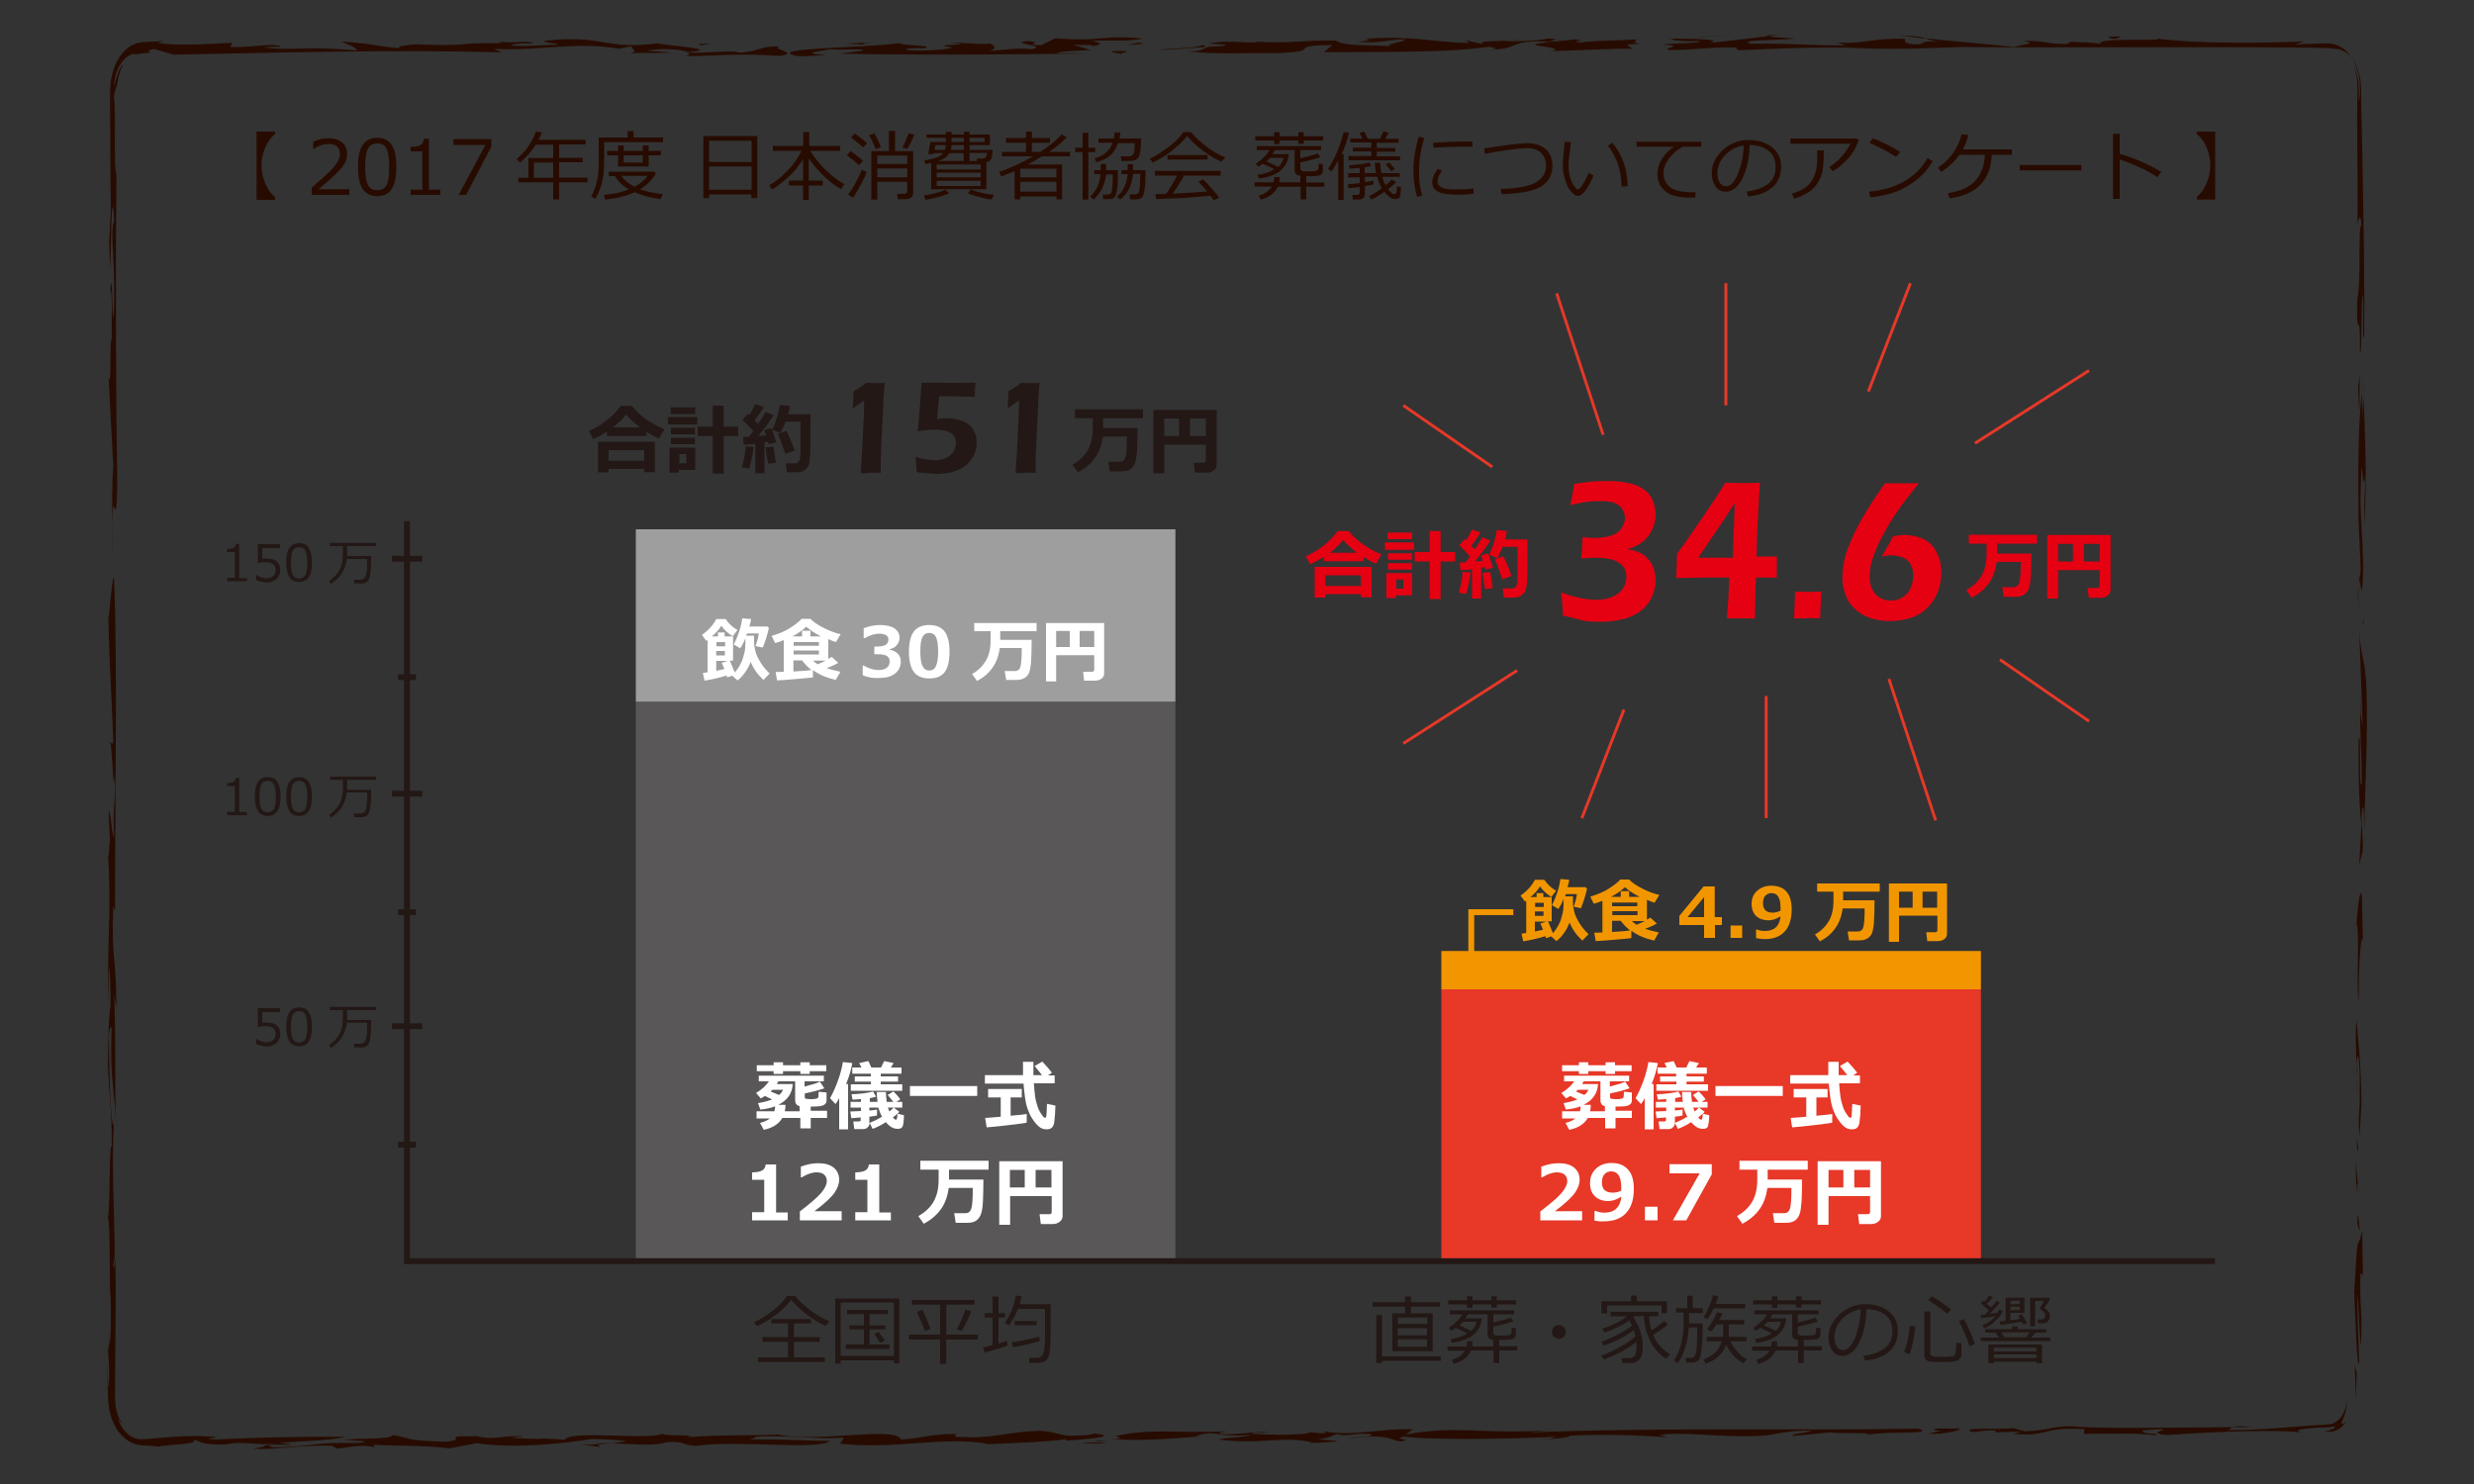 <?xml version="1.0" encoding="utf-8"?>
<!-- Generator: Adobe Illustrator 21.0.0, SVG Export Plug-In . SVG Version: 6.00 Build 0)  -->
<svg version="1.1" id="レイヤー_1" xmlns="http://www.w3.org/2000/svg" xmlns:xlink="http://www.w3.org/1999/xlink" x="0px"
	 y="0px" viewBox="0 0 1000 600" style="enable-background:new 0 0 1000 600;" xml:space="preserve">
<rect x="0" y="0" width="1000" height="600" fill="#333333" stroke="none"/>
<style type="text/css">
	.st0{fill:none;stroke:#231815;stroke-width:2.363;stroke-miterlimit:10;}
	.st1{fill:#231815;}
	.st2{fill:#E50012;}
	.st3{fill:#E73828;}
	.st4{fill:#F29600;}
	.st5{fill:#595757;}
	.st6{fill:#9E9E9F;}
	.st7{fill:#FFFFFF;}
	.st8{fill:none;stroke:#F29600;stroke-width:2.363;stroke-miterlimit:10;}
	.st9{fill:none;stroke:#E73828;stroke-width:1.181;stroke-miterlimit:10;}
	.st10{fill:#270B00;}
</style>
<g>
	<g>
		<line class="st0" x1="170.7" y1="225.9" x2="158.4" y2="225.9"/>
		<line class="st0" x1="170.7" y1="320.9" x2="158.4" y2="320.9"/>
		<line class="st0" x1="170.7" y1="414.9" x2="158.4" y2="414.9"/>
		<line class="st0" x1="168.1" y1="273.8" x2="160.9" y2="273.8"/>
		<line class="st0" x1="168.1" y1="368.8" x2="160.9" y2="368.8"/>
		<line class="st0" x1="168.1" y1="462.8" x2="160.9" y2="462.8"/>
		<g>
			<path class="st1" d="M99.8,235h-8v-1.4h3.1v-10.4h-3.1v-1.2c1.2,0,2.1-0.2,2.6-0.5c0.5-0.3,0.8-0.9,0.9-1.6h1.4v13.8h3.1V235z"/>
			<path class="st1" d="M103.5,234.5v-2h0.2c1.3,0.8,2.7,1.3,4.1,1.3c1.1,0,1.9-0.3,2.6-0.9c0.7-0.6,1-1.5,1-2.6c0-2-1.4-3-4.1-3
				c-0.8,0-1.8,0.1-3.1,0.4v-7.7h9v1.6H106v4.3c0.9-0.1,1.5-0.1,1.8-0.1c1.8,0,3.2,0.4,4.1,1.2c0.9,0.8,1.4,1.9,1.4,3.4
				c0,1.5-0.5,2.7-1.5,3.7c-1,0.9-2.3,1.4-3.9,1.4C106.2,235.3,104.8,235.1,103.5,234.5z"/>
			<path class="st1" d="M120.9,235.3c-1.8,0-3.1-0.6-3.9-1.9c-0.8-1.3-1.3-3.2-1.3-5.9s0.4-4.7,1.3-6c0.8-1.3,2.1-1.9,3.9-1.9
				c1.8,0,3.1,0.6,3.9,1.9c0.8,1.3,1.3,3.3,1.3,5.9c0,2.7-0.4,4.7-1.3,6S122.7,235.3,120.9,235.3z M120.9,221.2
				c-1.1,0-2,0.5-2.5,1.4c-0.5,0.9-0.8,2.6-0.8,5c0,2.4,0.3,4,0.8,4.9c0.5,0.9,1.3,1.4,2.5,1.4c1.1,0,2-0.5,2.5-1.4s0.8-2.6,0.8-5
				c0-2.4-0.3-4-0.8-4.9C122.9,221.6,122.1,221.2,120.9,221.2z"/>
			<path class="st1" d="M133.8,236L133,235c1.3-0.9,2.4-2,3.3-3.1c0.9-1.2,1.5-2.5,1.8-3.8c0.4-1.4,0.5-3,0.5-5v-2.3h-5.2v-1.3H152
				v1.3h-11.7v2.6c0,0.5,0,1,0,1.4h9.7v2.7c0,1.5-0.1,3-0.3,4.3c-0.2,1.4-0.5,2.3-0.8,2.8c-0.3,0.5-0.7,0.8-1.2,1
				c-0.5,0.2-0.9,0.3-1.3,0.3c-0.4,0-0.8,0-1.3,0c-0.9,0-1.5,0-1.9,0l-0.2-1.5c0.4,0,0.8,0,1.1,0c1.1,0,1.8,0,2.2-0.1
				c0.4-0.1,0.7-0.3,1-0.6c0.3-0.3,0.6-0.9,0.8-1.8c0.2-0.9,0.3-2.1,0.3-3.7V226h-8.2C139.6,230.4,137.5,233.7,133.8,236z"/>
		</g>
		<g>
			<path class="st1" d="M333.7,536.1c-2.2-0.9-4.6-2.4-7.3-4.4c-2.7-2-4.9-4.1-6.6-6.2c-1.8,2.4-4,4.5-6.6,6.4
				c-2.6,1.9-5.1,3.4-7.3,4.3l-1.1-1.6c2.6-1.2,5.1-2.7,7.6-4.7c2.5-2,4.4-4,5.7-5.9h3.4c1.6,2.1,3.8,4.1,6.4,6
				c2.6,1.9,5.1,3.3,7.3,4.2L333.7,536.1z M306.4,550.7v-1.9h12.1v-6.3h-10.3v-1.9h10.3v-5.5h-6.7v-1.8h16v1.8h-6.9v5.5h10.4v1.9
				h-10.4v6.3h12.5v1.9H306.4z"/>
			<path class="st1" d="M361.3,550h-21.5v1.3h-2.2V525h25.9v26.2h-2.2V550z M339.8,548.2h21.5v-21.6h-21.5V548.2z M341.9,545.4v-1.8
				h7.3v-6.1h-5.9v-1.6h5.9v-4.6h-6.8v-1.7h16.4v1.7h-7.3v4.6h6.4v1.6h-6.4v6.1h8v1.8H341.9z M355.7,542.9c-0.5-0.9-1.3-2.1-2.3-3.6
				l1.7-0.8c0.6,0.8,1.5,1.9,2.6,3.5L355.7,542.9z"/>
			<path class="st1" d="M367.4,541.6v-2H380v-12.1h-11.4v-1.9h25.3v1.9h-11.4v12.1h12.8v2h-12.8v9.8H380v-9.8H367.4z M373.8,538.1
				c-1.1-3-2.2-5.6-3.2-7.7l2.3-0.8c0.8,1.6,1.9,4.2,3.2,7.7L373.8,538.1z M388.7,538.2l-2-0.7c1.2-2.2,2.4-4.8,3.5-8l2.4,0.7
				C391.1,533.8,389.8,536.4,388.7,538.2z"/>
			<path class="st1" d="M397.9,546.9l-0.5-2.1c1.2-0.3,2.5-0.6,3.8-1v-11.1h-3.2v-1.8h3.2v-6.7h2.4v6.7h2.6v1.8h-2.6v10.5
				c1.6-0.5,2.7-0.8,3.5-1.1l0.2,1.9C405.6,544.7,402.5,545.6,397.9,546.9z M416.1,551.1l-0.2-2.1l2.3,0c0.8,0,1.4,0,1.7-0.1
				c0.4-0.1,0.7-0.2,1-0.5c0.3-0.3,0.6-0.7,0.8-1.2c0.2-0.5,0.4-1.3,0.5-2.5c0.2-1.2,0.2-2.7,0.2-4.5v-6.1c0-1.6,0-3.2,0-4.9h-10.9
				c-0.9,2.2-2.1,4.4-3.6,6.7l-1.7-1.1c2.3-3.4,3.8-7.1,4.4-11l2.4,0.3c-0.2,0.9-0.5,2-0.8,3.2h12.5v6.4c0,3.5,0,6.4-0.1,8.7
				c-0.1,2.3-0.2,3.9-0.4,4.8c-0.2,0.9-0.5,1.6-0.8,2.1s-0.7,0.9-1.2,1.1c-0.4,0.3-0.9,0.4-1.2,0.4C420.5,551,418.9,551,416.1,551.1
				z M409.4,544.7l-0.5-2c4.1-0.6,7.8-1.4,11.2-2.3l0.2,1.8C417.1,543.2,413.5,544,409.4,544.7z M410.1,535.8v-1.7h8.9v1.7H410.1z"
				/>
		</g>
		<g>
			<path class="st1" d="M261.3,176.3h-16v-1.8c-2,1.3-3.8,2.3-5.5,3l-1.8-3.2c2.2-0.9,4.5-2.3,6.9-4.1c2.4-1.8,4.4-3.9,6-6.1h4.5
				c1,1.4,2.6,3,4.9,4.8c2.3,1.8,5.1,3.3,8.3,4.7l-2.2,3.7c-1.5-0.6-3.2-1.5-5.1-2.7V176.3z M260.3,189.6H246v1.4h-4.3v-12.4h23
				v12.3h-4.3V189.6z M246,186.3h14.4v-4.3H246V186.3z M247.7,172.8h11c-2.4-1.8-4.2-3.5-5.6-5.2
				C251.7,169.4,249.9,171.2,247.7,172.8z"/>
			<path class="st1" d="M281.8,171.6H270v-3h11.8V171.6z M281.1,190h-6.7v1.1h-3.8V181h10.4V190z M281,167.4h-9.9v-2.7h9.9V167.4z
				 M280.9,175.6h-9.7V173h9.7V175.6z M280.9,179.6h-9.7V177h9.7V179.6z M277.4,187.3v-3.7h-2.8v3.7H277.4z M292.5,191.5h-4.4v-15.2
				H282v-3.8h6.1V164h4.4v8.5h5.9v3.8h-5.9V191.5z"/>
			<path class="st1" d="M304.6,180.7c-0.1,1.4-0.4,3-0.8,4.8c-0.4,1.8-0.7,3.2-1.1,4l-2.8-0.6c0.9-3.4,1.4-6.2,1.5-8.4L304.6,180.7z
				 M309.1,191.3h-3.8v-11.8c-2,0.2-3.6,0.3-4.7,0.3l-0.3-3.1c0.6,0,1.3,0,2.3,0c0.5-0.6,1.1-1.4,1.9-2.4c-1.3-1.5-2.8-3-4.4-4.6
				l2.2-2.4c0.2,0.2,0.4,0.4,0.5,0.5c1.1-1.6,1.9-3.1,2.5-4.4l3.4,1.2c-1.1,1.9-2.4,3.7-3.7,5.4l1.4,1.4c1.4-2,2.4-3.6,3-4.9
				l3.3,1.4c-1.9,2.9-4,5.7-6.2,8.4c1-0.1,2-0.1,3.2-0.2c-0.4-1.2-0.7-1.9-0.8-2.2l2.9-0.9c0.6,1.4,1.2,3.4,2,5.9l-3.1,0.7
				c0-0.2-0.1-0.5-0.2-1c-0.3,0.1-0.8,0.1-1.5,0.2V191.3z M313.6,187.1l-3.1,0.4c-0.6-3.2-1-5.4-1-6.6l3.1-0.3L313.6,187.1z
				 M318.1,191l-0.5-3.7h3.9c0.9,0,1.4-0.4,1.7-1.3c0.3-0.9,0.4-2.4,0.4-4.7l0-4.6v-6.2h-6.1c-0.6,1.6-1.3,3.2-2.1,4.6l-3.2-1.4
				c0.9-2.2,1.6-4,2-5.4c0.4-1.5,0.8-3,1-4.6l4.1,0.4c-0.2,1.2-0.4,2.3-0.8,3.4h9.1c0,0.7,0,1.9,0,3.5c0,6.3,0,10.3-0.1,12
				c-0.1,2.6-0.3,4.3-0.7,5.1c-0.3,0.8-0.8,1.4-1.5,1.9c-0.7,0.5-1.3,0.8-2,0.9C323,190.9,321.2,190.9,318.1,191z M321.2,182.2
				l-3.8,1.3c-1.1-3.4-2.1-6.1-3-8l3.4-1.3C318.8,175.9,319.9,178.5,321.2,182.2z"/>
			<path class="st1" d="M445.9,169.1c0,1.7,0,3.1,0,4h13.9c0,3.6-0.1,6.6-0.2,8.9c-0.2,2.3-0.4,4-0.8,5.1c-0.3,1.1-1,1.9-1.9,2.6
				c-0.9,0.6-2.1,0.9-3.6,0.9h-4.7l-0.6-3.9h4.6c1.1,0,1.9-0.6,2.3-1.8c0.4-1.2,0.6-4,0.6-8.4h-9.7c-0.5,3.4-1.5,6.3-3.2,8.6
				c-1.7,2.4-4,4.3-6.9,5.9l-2.2-3.1c2.6-1.5,4.6-3.3,6-5.6c1.4-2.3,2.2-5.3,2.2-9.2c0-0.3,0-0.6,0-0.9v-3.1h-7.2v-3.6H462v3.6
				H445.9z"/>
			<path class="st1" d="M487.4,179.8h-16.8v11.6h-4.4v-25.7h25.6v22.2c0,0.9-0.4,1.7-1.2,2.3c-0.8,0.6-1.7,0.9-2.8,0.9H483l-0.5-4
				h3.9c0.7,0,1-0.3,1-0.8V179.8z M470.6,176.3h6v-7.1h-6V176.3z M481,176.3h6.4v-7.1H481V176.3z"/>
		</g>
		<g>
			<path class="st1" d="M347.9,191.3c0.2-2.7,0.4-5.9,0.6-9.3l0.5-10.7c0.2-3.6,0.3-6.8,0.3-9.4c-0.8,0.5-1.3,0.9-1.7,1.2
				c-0.4,0.3-1.4,1-2.9,2.1c0.1-1.1,0.2-2.4,0.2-3.8c0.1-1.4,0.1-2.5,0.1-3.2c0.6-0.4,1.3-0.8,2.3-1.4c0.9-0.6,1.5-1,1.8-1.2
				c0.2-0.2,0.5-0.4,1-0.8c1,0,2.2,0.1,3.6,0.1c1.4,0,2.7,0,3.9-0.1l-0.3,3.6c-0.1,0.8-0.1,2-0.2,3.6l-1,21.2l-0.1,3.2
				c0,0.7,0,1.3,0,2l0,2.8c-1.1,0-2.4-0.1-3.7-0.1C350.6,191.3,349.2,191.3,347.9,191.3z"/>
			<path class="st1" d="M370.5,190.8l-0.1-2.1c0-0.6-0.1-1.1-0.1-1.7c-0.1-0.6-0.1-1.3-0.3-2.3c3.1,1,5.8,1.4,8,1.4
				c1.6,0,3-0.3,4.3-0.9c1.3-0.6,2.3-1.4,3-2.5c0.7-1.1,1.1-2.3,1.1-3.5c0-1.1-0.3-2.1-0.8-2.9c-0.6-0.8-1.4-1.4-2.6-1.9
				c-1.2-0.4-2.7-0.7-4.6-0.7c-1.1,0-2.2,0.1-3.2,0.1c-1.1,0.1-2.5,0.3-4.2,0.6c0.7-8.1,1.2-14.6,1.5-19.7c4.5,0,8.1,0.1,11,0.1
				c3.8,0,7.4,0,10.8-0.1c-0.1,1.4-0.2,2.5-0.2,3.2l-0.1,2.6c-1.5-0.1-3.8-0.2-6.9-0.2l-4.4-0.1c-0.7,0-1.8,0-3.1,0l-0.8,9.2
				c1.4-0.2,2.6-0.3,3.6-0.3c2.5,0,4.7,0.4,6.6,1.1c2,0.8,3.4,1.9,4.4,3.5c0.9,1.6,1.4,3.3,1.4,5.2c0,1.9-0.4,3.7-1.3,5.4
				c-0.9,1.7-2.1,3.1-3.6,4.2c-1.5,1.1-3.3,1.9-5.3,2.4c-2,0.5-4,0.7-6.1,0.7c-0.7,0-1.6-0.1-2.7-0.2c-1.1-0.1-2-0.2-2.7-0.3
				C372.6,191.3,371.6,191.1,370.5,190.8z"/>
			<path class="st1" d="M410.5,191.3c0.2-2.7,0.4-5.9,0.6-9.3l0.5-10.7c0.2-3.6,0.3-6.8,0.3-9.4c-0.8,0.5-1.3,0.9-1.7,1.2
				c-0.4,0.3-1.4,1-2.9,2.1c0.1-1.1,0.2-2.4,0.2-3.8c0.1-1.4,0.1-2.5,0.1-3.2c0.6-0.4,1.3-0.8,2.3-1.4c0.9-0.6,1.5-1,1.8-1.2
				c0.2-0.2,0.5-0.4,1-0.8c1,0,2.2,0.1,3.6,0.1c1.4,0,2.7,0,3.9-0.1l-0.3,3.6c-0.1,0.8-0.1,2-0.2,3.6l-1,21.2l-0.1,3.2
				c0,0.7,0,1.3,0,2l0,2.8c-1.1,0-2.4-0.1-3.7-0.1C413.1,191.3,411.7,191.3,410.5,191.3z"/>
		</g>
		<g>
			<path class="st2" d="M551.1,226.9h-16v-1.8c-2,1.3-3.8,2.3-5.5,3l-1.8-3.2c2.2-0.9,4.5-2.3,6.9-4.1c2.4-1.8,4.4-3.9,6-6.1h4.5
				c1,1.4,2.6,3,4.9,4.8c2.3,1.8,5.1,3.3,8.3,4.7l-2.2,3.7c-1.5-0.6-3.2-1.5-5.1-2.7V226.9z M550.1,240.2h-14.4v1.4h-4.3v-12.4h23
				v12.3h-4.3V240.2z M535.7,236.9h14.4v-4.3h-14.4V236.9z M537.5,223.5h11c-2.4-1.8-4.2-3.5-5.6-5.2
				C541.5,220.1,539.7,221.9,537.5,223.5z"/>
			<path class="st2" d="M571.6,222.3h-11.8v-3h11.8V222.3z M570.9,240.7h-6.7v1.1h-3.8v-10.1h10.4V240.7z M570.8,218h-9.9v-2.7h9.9
				V218z M570.7,226.3h-9.7v-2.6h9.7V226.3z M570.7,230.3h-9.7v-2.6h9.7V230.3z M567.2,238v-3.7h-2.8v3.7H567.2z M582.3,242.2h-4.4
				v-15.2h-6.1v-3.8h6.1v-8.5h4.4v8.5h5.9v3.8h-5.9V242.2z"/>
			<path class="st2" d="M594.4,231.4c-0.1,1.4-0.4,3-0.8,4.8c-0.4,1.8-0.7,3.2-1.1,4l-2.8-0.6c0.9-3.4,1.4-6.2,1.5-8.4L594.4,231.4z
				 M598.8,242H595v-11.8c-2,0.2-3.6,0.3-4.7,0.3l-0.3-3.1c0.6,0,1.3,0,2.3,0c0.5-0.6,1.1-1.4,1.9-2.4c-1.3-1.5-2.8-3-4.4-4.6
				l2.2-2.4c0.2,0.2,0.4,0.4,0.5,0.5c1.1-1.6,1.9-3.1,2.5-4.4l3.4,1.2c-1.1,1.9-2.4,3.7-3.7,5.4l1.4,1.4c1.4-2,2.4-3.6,3-4.9
				l3.3,1.4c-1.9,2.9-4,5.7-6.2,8.4c1-0.1,2-0.1,3.2-0.2c-0.4-1.2-0.7-1.9-0.8-2.2l2.9-0.9c0.6,1.4,1.2,3.4,2,5.9l-3.1,0.7
				c0-0.2-0.1-0.5-0.2-1c-0.3,0.1-0.8,0.1-1.5,0.2V242z M603.4,237.8l-3.1,0.4c-0.6-3.2-1-5.4-1-6.6l3.1-0.3L603.4,237.8z
				 M607.9,241.6l-0.5-3.7h3.9c0.9,0,1.4-0.4,1.7-1.3c0.3-0.9,0.4-2.4,0.4-4.7l0-4.6v-6.2h-6.1c-0.6,1.6-1.3,3.2-2.1,4.6l-3.2-1.4
				c0.9-2.2,1.6-4,2-5.4c0.4-1.5,0.8-3,1-4.6l4.1,0.4c-0.2,1.2-0.4,2.3-0.8,3.4h9.1c0,0.7,0,1.9,0,3.5c0,6.3,0,10.3-0.1,12
				c-0.1,2.6-0.3,4.3-0.7,5.1c-0.3,0.8-0.8,1.4-1.5,1.9c-0.7,0.5-1.3,0.8-2,0.9C612.8,241.6,611,241.6,607.9,241.6z M611,232.9
				l-3.8,1.3c-1.1-3.4-2.1-6.1-3-8l3.4-1.3C608.6,226.6,609.7,229.2,611,232.9z"/>
			<path class="st2" d="M807.2,219.8c0,1.7,0,3.1,0,4h13.9c0,3.6-0.1,6.6-0.2,8.9c-0.2,2.3-0.4,4-0.8,5.1c-0.3,1.1-1,1.9-1.9,2.6
				c-0.9,0.6-2.1,0.9-3.6,0.9h-4.7l-0.6-3.9h4.6c1.1,0,1.9-0.6,2.3-1.8c0.4-1.2,0.6-4,0.6-8.4h-9.7c-0.5,3.4-1.5,6.3-3.2,8.6
				c-1.7,2.4-4,4.3-6.9,5.9l-2.2-3.1c2.6-1.5,4.6-3.3,6-5.6c1.4-2.3,2.2-5.3,2.2-9.2c0-0.3,0-0.6,0-0.9v-3.1h-7.2v-3.6h27.6v3.6
				H807.2z"/>
			<path class="st2" d="M848.7,230.5h-16.8V242h-4.4v-25.7h25.6v22.2c0,0.9-0.4,1.7-1.2,2.3c-0.8,0.6-1.7,0.9-2.8,0.9h-4.8l-0.5-4
				h3.9c0.7,0,1-0.3,1-0.8V230.5z M831.9,227h6v-7.1h-6V227z M842.3,227h6.4v-7.1h-6.4V227z"/>
		</g>
		<g>
			<path class="st2" d="M631.8,248.9c-0.2-3.6-0.5-6.8-0.8-9.4c5.2,2,10,3,14.5,3c2.2,0,4.2-0.4,6-1.1c1.8-0.7,3.2-1.8,4.3-3.2
				c1-1.4,1.6-3.1,1.6-4.9c0-1.6-0.4-3-1.3-4.2c-0.9-1.2-2.2-2.1-4.1-2.7c-1.8-0.6-4.2-0.9-7.1-0.9c-1.9,0-3.8,0.1-5.8,0.4
				c0.3-3.1,0.5-6,0.6-8.8c1.5,0.3,2.9,0.4,4.4,0.4c2.2,0,4.3-0.2,6.3-0.7c2-0.5,3.6-1.4,4.7-2.8c1.1-1.4,1.7-2.9,1.7-4.6
				c0-0.7-0.1-1.3-0.3-1.9c-0.2-0.6-0.5-1.2-0.8-1.7c-0.3-0.5-0.8-1-1.3-1.4c-0.5-0.4-1.1-0.7-1.7-1c-0.6-0.3-1.5-0.5-2.6-0.6
				c-1.1-0.2-2.2-0.2-3.5-0.2c-1.7,0-3.4,0.1-5.1,0.3c-1.8,0.2-4,0.7-6.8,1.3l0.7-3.3l0.9-5.3c2.9-0.4,5.3-0.7,7.3-0.9
				c2-0.2,4.1-0.2,6.4-0.2c2.6,0,5.2,0.2,7.7,0.7c2.5,0.5,4.6,1.2,6.3,2.4c1.8,1.1,3.1,2.6,3.9,4.4c0.8,1.8,1.3,3.8,1.3,5.9
				c0,1.4-0.2,2.8-0.6,4.1c-0.4,1.4-0.9,2.6-1.7,3.8s-1.6,2.1-2.5,2.9c-0.9,0.8-1.8,1.4-2.7,1.8c-0.9,0.5-2.2,1-3.8,1.6
				c1.8,0.3,3.2,0.6,4.1,1c1,0.4,1.9,0.9,2.8,1.6c0.9,0.7,1.7,1.6,2.4,2.6c0.7,1,1.1,2.1,1.5,3.4c0.3,1.3,0.5,2.6,0.5,4
				c0,2.5-0.6,4.9-1.7,7.1c-1.1,2.2-2.7,4.1-4.9,5.6c-2.1,1.5-4.5,2.5-7.3,3.1c-2.7,0.6-5.5,0.9-8.5,0.9c-2.2,0-4.4-0.1-6.7-0.4
				C638,250.3,635.2,249.7,631.8,248.9z"/>
			<path class="st2" d="M698,250c0.5-5.4,0.8-10.9,1-16.5h-7.6l-13.9,0.2c0.1-0.3,0.1-1.8,0.2-4.5c0.1-2.6,0.2-4.5,0.2-5.4l2.8-3.8
				c0.7-1,1.8-2.6,3.3-4.7l8.1-11.9c0.8-1.1,1.5-2.3,2.3-3.5c0.8-1.2,1.7-2.8,2.9-4.7c3,0.1,5.5,0.1,7.5,0.1c1.9,0,4.1,0,6.6-0.1
				c-0.8,11.4-1.2,21.4-1.4,29.8c1.2,0,2.6,0,4.3,0c2,0,3.3,0,4,0c-0.1,2.1-0.1,4.5-0.1,7.2v1.4c-1.5-0.1-4.4-0.1-8.4-0.1
				c-0.1,1.2-0.1,2.3-0.2,3.4c0,1-0.1,2.8-0.1,5.4c0,2.6-0.1,4.4-0.1,5.5v2.3c-1.9-0.1-3.8-0.1-5.5-0.1C702.3,250,700.3,250,698,250
				z M700.4,225.5c0.1-1.6,0.1-2.4,0.1-2.7l0.7-19.4c-3.8,5.9-6.3,9.7-7.5,11.4l-7.3,10.7H700.4z"/>
			<path class="st2" d="M725.2,250c0.1-1.9,0.2-5.5,0.4-10.8l5.7,0.1c0.5,0,2.1,0,4.9-0.1c-0.1,2-0.2,3.9-0.3,5.9l-0.2,4.9l-4.9-0.1
				C730.7,250,728.8,250,725.2,250z"/>
			<path class="st2" d="M765.2,216.8c1.7-0.3,3.3-0.5,4.6-0.5c2.6,0,5.1,0.5,7.4,1.5c2.3,1,4.2,2.8,5.5,5.3c1.3,2.5,2,5.3,2,8.4
				c0,2.5-0.5,5-1.3,7.5c-0.9,2.5-2.3,4.6-4.2,6.6c-1.9,1.9-4.1,3.3-6.8,4.2c-2.6,0.8-5.4,1.3-8.3,1.3c-2.6,0-5-0.3-7.4-1
				c-2.4-0.7-4.5-1.8-6.4-3.4c-1.9-1.6-3.3-3.5-4.2-5.8s-1.4-4.8-1.4-7.2c0-1.9,0.2-4,0.6-6.3c0.4-2.3,1.3-5.2,2.8-8.6
				c1.4-3.4,3.3-7.1,5.7-11.1c2.4-4,5.1-8.1,8.1-12.3h13.7c-3.7,4.6-6.1,7.7-7.3,9.4c-1.7,2.4-3.4,4.9-4.9,7.4
				c-1.5,2.6-2.8,5-3.9,7.2c-1,2.2-1.9,4.4-2.6,6.5c-0.4,1.2-0.7,2.4-0.9,3.7c-0.2,1.2-0.3,2.4-0.3,3.6c0,2.9,0.8,5.3,2.4,7
				c1.6,1.8,3.7,2.6,6.2,2.6c1.9,0,3.5-0.5,4.9-1.4c1.4-0.9,2.4-2.1,3.1-3.7c0.7-1.6,1-3.2,1-5c0-1.7-0.3-3.2-1-4.5
				c-0.6-1.3-1.7-2.2-3.2-2.8c-1.5-0.6-3.1-0.9-4.8-0.9c-1,0-2.2,0.2-3.7,0.5C763.2,220.6,764.7,217.9,765.2,216.8z"/>
		</g>
		<g>
			<path class="st1" d="M562.8,546.3V531h5.1v-2.7h-13.1v-1.8h13.1v-2.3h2.4v2.3h11.8v1.8h-11.8v2.7h8.8v15.3H562.8z M556.3,551.1
				v-19.4h2.3v16.7h23.8v1.8h-23.8v0.9H556.3z M576.9,535.3v-2.6H565v2.6H576.9z M565,539.9h11.8v-2.9H565V539.9z M565,544.5h11.8
				v-3H565V544.5z"/>
			<path class="st1" d="M594.6,546.1c-1.4,2.8-3.7,4.5-7,5.3l-0.8-1.6c2.4-0.7,4.2-1.9,5.3-3.7h-7v-1.7h7.7c0.1-0.6,0.2-1.3,0.2-2.1
				l2.3,0c0,0.5-0.1,1.1-0.2,2.1h8.5v-2.7l-0.2,0c-0.6,0-1.1-0.2-1.5-0.6c-0.4-0.3-0.6-0.8-0.6-1.3v-8.4h-8c-0.2,0.5-0.6,1-1,1.6
				h6.6v0.3c0,0.4-0.1,0.9-0.3,1.6c-0.2,0.7-0.4,1.3-0.7,1.9c-0.3,0.6-0.8,1.2-1.4,2c-0.7,0.7-1.5,1.4-2.4,1.9c-1,0.6-2,1-3.3,1.4
				c-1.2,0.4-2.5,0.6-4,0.8l-0.5-1.5c2.7-0.4,4.9-1.1,6.6-2.2l0.2-0.1c-1.7-0.9-3.2-1.6-4.7-2.2c-0.6,0.5-1.2,0.8-1.8,1.2l-1-1.2
				c2.6-1.8,4.5-3.6,5.5-5.5h-5.1v-1.6h26v1.6h-8.4v3.3c3.4-0.8,5.7-1.4,7-2l1.1,1.6c-2.2,0.7-4.9,1.4-8.1,2.1v2.3
				c0,0.6,0.2,0.9,0.6,1.1c0.4,0.2,1.4,0.2,3,0.2c1.4,0,2.3-0.1,2.7-0.2c0.4-0.1,0.7-0.3,0.9-0.7c0.2-0.3,0.2-1,0.2-2.1v-0.2
				l1.7,0.2v2.5c0,0.8-0.3,1.3-0.9,1.7c-0.6,0.4-2.5,0.6-5.8,0.5v2.6h7.3v1.7H606v5.1h-2.3v-5.1H594.6z M605,527.4v1.3h-2.2v-1.3
				h-7.6v1.4h-2.2v-1.4h-7.6v-1.7h7.6v-1.6h2.2v1.6h7.6v-1.6h2.2v1.6h7.8v1.7H605z M589.9,535.9c1,0.4,2.6,1.1,4.8,2.2
				c1.1-1,1.8-2.2,2.1-3.7h-5.4C590.9,535,590.4,535.5,589.9,535.9z"/>
			<path class="st1" d="M627.3,538.5c0-0.8,0.3-1.4,0.8-2c0.5-0.5,1.2-0.8,2-0.8c0.8,0,1.4,0.3,2,0.8c0.5,0.5,0.8,1.2,0.8,2
				s-0.3,1.4-0.8,2c-0.5,0.5-1.2,0.8-2,0.8c-0.8,0-1.4-0.3-2-0.8C627.6,539.9,627.3,539.2,627.3,538.5z"/>
			<path class="st1" d="M648.2,549.7l-0.9-1.7c2-0.6,4.4-1.7,7.3-3.3c2.9-1.6,5-3.1,6.5-4.5c-0.2-0.8-0.4-1.6-0.7-2.4
				c-3.3,2.5-7.4,4.6-12.2,6.3l-0.8-1.7c2.3-0.8,4.6-1.8,6.9-3c2.3-1.2,4.1-2.4,5.4-3.5c-0.3-0.6-0.7-1.3-1.1-2
				c-2.8,1.9-6.1,3.5-10.1,4.9l-0.8-1.6c3.7-1.2,7.1-2.8,10-5h-6.7v-1.8h19.3v1.8h-3.7c0.1,2,0.4,3.9,1,5.7c2.2-1.4,3.8-2.7,5-3.8
				l1.6,1.4c-1.4,1.2-3.4,2.6-6,4.2c1.4,3.4,3.7,6,6.9,7.9l-1.7,1.8c-2.7-1.8-4.9-4.2-6.4-7.3s-2.4-6.4-2.5-10h-3.7
				c-0.1,0.1-0.3,0.3-0.6,0.5c2.6,3.8,3.8,7.8,3.8,11.9c0,2.4-0.4,4.1-1.3,5.1c-0.9,1-1.9,1.5-3.3,1.5h-3.7l-0.3-2c1.3,0,2.3,0,3,0
				c0.7,0,1.3-0.2,1.8-0.5c0.5-0.3,0.8-0.8,1-1.5c0.2-0.7,0.3-1.6,0.3-2.9v-0.2c0-0.5,0-1-0.1-1.4
				C657.7,545.5,653.2,547.9,648.2,549.7z M671.6,530.9v-3.1h-22v3.2h-2.3v-4.9h12v-2.3h2.3v2.3h12.2v4.8H671.6z"/>
			<path class="st1" d="M688.3,530.9h-5.6v1.3c0,1.5,0,2.4,0,2.9h5.5v2.1c0,2.3-0.1,4.3-0.2,6c-0.1,1.7-0.3,3.1-0.5,4.2
				c-0.2,1.1-0.4,1.8-0.6,2.1c-0.2,0.3-0.6,0.6-1,0.9c-0.5,0.3-1,0.5-1.7,0.5h-2.6l-0.3-1.9h2.1c0.5,0,1-0.2,1.4-0.5
				c0.4-0.4,0.7-1.3,0.9-2.8c0.2-1.5,0.3-4,0.3-7.3c0-0.6,0-1.1,0-1.7h-3.4c-0.1,2.6-0.6,5.2-1.3,7.7c-0.7,2.6-1.8,4.9-3.2,6.8
				l-1.5-1.1c0.7-1,1.3-2.2,1.9-3.6c0.5-1.4,1-2.9,1.3-4.5c0.3-1.6,0.6-2.9,0.6-4.1c0.1-1.1,0.1-3.1,0.1-5.8v-1.4h-3v-1.8h4.5v-5
				h2.2v5h4V530.9z M705.4,529h-12.7c-0.9,1.8-1.7,3.3-2.6,4.4l-1.5-1c0.7-0.9,1.4-2.2,2.2-4.1c0.8-1.8,1.3-3.4,1.5-4.6l2.3,0.4
				c-0.3,1.1-0.6,2.1-1.1,3.1h11.9V529z M706.1,549.6l-1.5,1.6c-3.1-1.8-5.4-4.3-6.9-7.6c-0.6,1.9-1.7,3.5-3.1,4.8
				c-1.5,1.4-3.2,2.3-5.2,2.9l-0.8-1.6c2-0.8,3.6-1.8,4.9-3.1c1.3-1.3,2.1-2.8,2.5-4.3h-6.2v-1.8h6.7v-5h-2.7
				c-0.7,1.1-1.4,2-2.2,2.9l-1.6-1c1.5-1.8,2.8-4.1,4-6.8l2.2,0.4c-0.3,0.7-0.7,1.6-1.3,2.7h10.1v1.8h-6.2v5h7.1v1.8h-6.5
				c0.6,1.4,1.6,2.7,2.8,4.1C703.2,547.7,704.6,548.8,706.1,549.6z"/>
			<path class="st1" d="M717.7,546.1c-1.4,2.8-3.7,4.5-7,5.3l-0.8-1.6c2.4-0.7,4.2-1.9,5.3-3.7h-7v-1.7h7.7c0.1-0.6,0.2-1.3,0.2-2.1
				l2.3,0c0,0.5-0.1,1.1-0.2,2.1h8.5v-2.7l-0.2,0c-0.6,0-1.1-0.2-1.5-0.6c-0.4-0.3-0.6-0.8-0.6-1.3v-8.4h-8c-0.2,0.5-0.6,1-1,1.6
				h6.6v0.3c0,0.4-0.1,0.9-0.3,1.6c-0.2,0.7-0.4,1.3-0.7,1.9c-0.3,0.6-0.8,1.2-1.4,2c-0.7,0.7-1.5,1.4-2.4,1.9c-1,0.6-2,1-3.3,1.4
				c-1.2,0.4-2.5,0.6-4,0.8l-0.5-1.5c2.7-0.4,4.9-1.1,6.6-2.2l0.2-0.1c-1.7-0.9-3.2-1.6-4.7-2.2c-0.6,0.5-1.2,0.8-1.8,1.2l-1-1.2
				c2.6-1.8,4.5-3.6,5.5-5.5h-5.1v-1.6h26v1.6h-8.4v3.3c3.4-0.8,5.7-1.4,7-2l1.1,1.6c-2.2,0.7-4.9,1.4-8.1,2.1v2.3
				c0,0.6,0.2,0.9,0.6,1.1c0.4,0.2,1.4,0.2,3,0.2c1.4,0,2.3-0.1,2.7-0.2c0.4-0.1,0.7-0.3,0.9-0.7c0.2-0.3,0.2-1,0.2-2.1v-0.2
				l1.7,0.2v2.5c0,0.8-0.3,1.3-0.9,1.7c-0.6,0.4-2.5,0.6-5.8,0.5v2.6h7.3v1.7h-7.3v5.1h-2.3v-5.1H717.7z M728.1,527.4v1.3H726v-1.3
				h-7.6v1.4h-2.2v-1.4h-7.6v-1.7h7.6v-1.6h2.2v1.6h7.6v-1.6h2.2v1.6h7.8v1.7H728.1z M713,535.9c1,0.4,2.6,1.1,4.8,2.2
				c1.1-1,1.8-2.2,2.1-3.7h-5.4C714,535,713.5,535.5,713,535.9z"/>
			<path class="st1" d="M753.8,550.1l-0.6-2c3.2-0.3,6-1.2,8.3-2.8s3.4-3.9,3.4-7.1c0-2.8-0.9-5-2.8-6.5c-1.8-1.5-4.4-2.3-7.7-2.4
				c-0.1,5.4-1.1,9.9-2.9,13.5c-1.8,3.6-4.1,5.4-6.9,5.4c-1.7,0-3-0.7-4-2.2c-1-1.4-1.5-3.2-1.5-5.3c0-3.4,1.5-6.5,4.4-9.3
				c3-2.7,6.5-4.1,10.5-4.1c3.8,0,7,1,9.4,2.9c2.5,1.9,3.7,4.5,3.7,7.8c0,3.8-1.2,6.6-3.7,8.6C761.1,548.6,757.8,549.7,753.8,550.1z
				 M752.1,529.4c-2.9,0.4-5.4,1.8-7.5,3.9s-3.1,4.7-3.1,7.4c0,1.5,0.3,2.7,0.9,3.7c0.6,1,1.5,1.5,2.6,1.5c1.9,0,3.5-1.8,4.9-5.3
				C751.2,537.2,752,533.4,752.1,529.4z"/>
			<path class="st1" d="M771.8,547.5l-2.2-0.8c1-2.2,1.9-5.8,2.4-10.6l2.2,0.2c-0.1,1.5-0.4,3.5-0.9,6
				C772.8,544.7,772.3,546.4,771.8,547.5z M777.8,530.2h2.4V547c0,0.7,0.3,1.1,0.7,1.3c0.5,0.2,1.9,0.3,4.2,0.3c1.1,0,2.1,0,3-0.1
				c0.8-0.1,1.4-0.2,1.6-0.3c0.3-0.2,0.5-0.4,0.6-0.6c0.1-0.3,0.2-0.9,0.3-2c0.1-1.1,0.1-2,0.1-2.7l2.1,0.2v4.6
				c0,0.5-0.1,0.9-0.3,1.2c-0.2,0.4-0.5,0.6-0.8,0.9c-0.3,0.2-0.7,0.4-1.1,0.5c-0.4,0.1-1.1,0.2-2.3,0.3c-1.1,0.1-2.4,0.1-3.8,0.1
				c-1,0-2.2,0-3.5-0.1c-1.3-0.1-2.2-0.4-2.6-0.9c-0.4-0.5-0.6-1.2-0.6-2.1V530.2z M787,531.2c-1.2-1.2-3.8-3-7.6-5.6l1.4-1.5
				c1,0.5,2.4,1.4,4.1,2.6c1.7,1.2,3,2.1,3.7,2.8L787,531.2z M796.1,544.3c-0.4-1.4-1.1-3.2-2-5.3c-0.9-2.1-1.7-3.7-2.3-4.8l2-0.9
				c0.8,1.4,1.7,3.2,2.6,5.3s1.5,3.7,1.8,4.8L796.1,544.3z"/>
			<path class="st1" d="M801.9,537l-0.6-1.1c2.3-1,4-2.2,5.3-3.7l-5.7,0.8l-0.3-1.3c0.6-0.1,1.2-0.1,1.7-0.2
				c0.4-0.3,0.9-0.9,1.6-1.7c-1.5-1.4-2.6-2.4-3.3-2.9l1-1c0.1,0,0.2,0.2,0.5,0.4c0.9-1,1.6-1.8,2-2.5l1.4,0.7
				c-0.9,1.1-1.7,1.9-2.5,2.6l1.8,1.5c1-1.1,1.7-2,2.2-2.7l1.4,0.8c-1,1.2-2.4,2.7-4.2,4.5l3.2-0.4c0.2-0.4,0.4-0.8,0.5-1.3l1.6,0.4
				c-0.4,1.4-1.3,2.7-2.8,4C805.3,535.5,803.7,536.4,801.9,537z M813.3,537.4v-1.1h2.3v1.1h11.5v1.4h-4.3l-1.7,2h7.7v1.4h-28.2v-1.4
				h7.4l-1.4-2h-4.2v-1.4H813.3z M823.1,550.5h-17.2v0.7h-2.2v-7.6h21.7v7.6h-2.3V550.5z M823.1,546.4v-1.5h-17.2v1.5H823.1z
				 M805.9,549.1h17.2v-1.5h-17.2V549.1z M808.6,535.7l-0.3-1.4l2.4-0.3v-9.3h7.6v6.1h-5.7v3c1.6-0.2,2.9-0.4,3.9-0.6
				c-0.3-0.5-0.5-0.9-0.8-1.3l1.6-0.5c0.7,1.1,1.4,2.3,2.1,3.6l-1.7,0.5c-0.1-0.2-0.3-0.6-0.6-1.1
				C815,534.8,812.2,535.2,808.6,535.7z M808.9,538.7l1.4,2h8.6l1.5-2H808.9z M816.4,525.9h-3.8v1.4h3.8V525.9z M812.6,528.3v1.4
				h3.8v-1.4H812.6z M826.1,526h-3.5v10.3h-2v-11.6h7.6l0.5,0.6c-0.1,0.3-0.5,0.8-1.1,1.7l-1.3,1.9c0.6,0.2,1.1,0.6,1.6,1.3
				c0.5,0.6,0.7,1.3,0.7,1.9v0.1c0,0.8-0.3,1.4-0.8,2c-0.5,0.5-1.3,0.8-2.3,0.8h-1.7l-0.2-1.5c1.1,0,1.8,0,2.1-0.1
				c0.3-0.1,0.5-0.2,0.7-0.5c0.2-0.3,0.3-0.6,0.3-1.1c0-0.8-0.7-1.7-2.1-2.6c-0.1,0-0.1-0.1-0.1-0.2c0-0.1,0-0.1,0.1-0.2
				C825,528.2,825.5,527.2,826.1,526z"/>
		</g>
		<g>
			<path class="st1" d="M99.8,329.6h-8v-1.4h3.1v-10.4h-3.1v-1.2c1.2,0,2.1-0.2,2.6-0.5c0.5-0.3,0.8-0.9,0.9-1.6h1.4v13.8h3.1V329.6
				z"/>
			<path class="st1" d="M108.2,329.9c-1.8,0-3.1-0.6-3.9-1.9c-0.8-1.3-1.3-3.2-1.3-5.9c0-2.7,0.4-4.7,1.3-6c0.8-1.3,2.1-1.9,3.9-1.9
				c1.8,0,3.1,0.6,3.9,1.9c0.8,1.3,1.3,3.3,1.3,5.9c0,2.7-0.4,4.7-1.3,6S110,329.9,108.2,329.9z M108.2,315.7c-1.1,0-2,0.5-2.5,1.4
				c-0.5,0.9-0.8,2.6-0.8,5c0,2.4,0.3,4,0.8,4.9c0.5,0.9,1.3,1.4,2.5,1.4c1.1,0,2-0.5,2.5-1.4c0.5-0.9,0.8-2.6,0.8-5
				c0-2.4-0.3-4-0.8-4.9C110.2,316.2,109.3,315.7,108.2,315.7z"/>
			<path class="st1" d="M120.9,329.9c-1.8,0-3.1-0.6-3.9-1.9c-0.8-1.3-1.3-3.2-1.3-5.9c0-2.7,0.4-4.7,1.3-6s2.1-1.9,3.9-1.9
				c1.8,0,3.1,0.6,3.9,1.9c0.8,1.3,1.3,3.3,1.3,5.9c0,2.7-0.4,4.7-1.3,6S122.7,329.9,120.9,329.9z M120.9,315.7
				c-1.1,0-2,0.5-2.5,1.4c-0.5,0.9-0.8,2.6-0.8,5c0,2.4,0.3,4,0.8,4.9c0.5,0.9,1.3,1.4,2.5,1.4c1.1,0,2-0.5,2.5-1.4
				c0.5-0.9,0.8-2.6,0.8-5c0-2.4-0.3-4-0.8-4.9C122.9,316.2,122.1,315.7,120.9,315.7z"/>
			<path class="st1" d="M133.8,330.6l-0.8-1.1c1.3-0.9,2.4-2,3.3-3.1c0.9-1.2,1.5-2.5,1.8-3.8c0.4-1.4,0.5-3,0.5-5v-2.3h-5.2v-1.3
				H152v1.3h-11.7v2.6c0,0.5,0,1,0,1.4h9.7v2.7c0,1.5-0.1,3-0.3,4.3c-0.2,1.4-0.5,2.3-0.8,2.8c-0.3,0.5-0.7,0.8-1.2,1
				c-0.5,0.2-0.9,0.3-1.3,0.3c-0.4,0-0.8,0-1.3,0c-0.9,0-1.5,0-1.9,0l-0.2-1.5c0.4,0,0.8,0,1.1,0c1.1,0,1.8,0,2.2-0.1
				c0.4-0.1,0.7-0.3,1-0.6c0.3-0.3,0.6-0.9,0.8-1.8c0.2-0.9,0.3-2.1,0.3-3.7v-2.3h-8.2C139.6,324.9,137.5,328.2,133.8,330.6z"/>
		</g>
		<g>
			<path class="st1" d="M103.5,422.1v-2h0.2c1.3,0.8,2.7,1.3,4.1,1.3c1.1,0,1.9-0.3,2.6-0.9c0.7-0.6,1-1.5,1-2.6c0-2-1.4-3-4.1-3
				c-0.8,0-1.8,0.1-3.1,0.4v-7.7h9v1.6H106v4.3c0.9-0.1,1.5-0.1,1.8-0.1c1.8,0,3.2,0.4,4.1,1.2c0.9,0.8,1.4,1.9,1.4,3.4
				c0,1.5-0.5,2.7-1.5,3.7c-1,0.9-2.3,1.4-3.9,1.4C106.2,423,104.8,422.7,103.5,422.1z"/>
			<path class="st1" d="M120.9,423c-1.8,0-3.1-0.6-3.9-1.9c-0.8-1.3-1.3-3.2-1.3-5.9s0.4-4.7,1.3-6c0.8-1.3,2.1-1.9,3.9-1.9
				c1.8,0,3.1,0.6,3.9,1.9c0.8,1.3,1.3,3.3,1.3,5.9c0,2.7-0.4,4.7-1.3,6S122.7,423,120.9,423z M120.9,408.8c-1.1,0-2,0.5-2.5,1.4
				c-0.5,0.9-0.8,2.6-0.8,5c0,2.4,0.3,4,0.8,4.9c0.5,0.9,1.3,1.4,2.5,1.4c1.1,0,2-0.5,2.5-1.4c0.5-0.9,0.8-2.6,0.8-5
				c0-2.4-0.3-4-0.8-4.9C122.9,409.2,122.1,408.8,120.9,408.8z"/>
			<path class="st1" d="M133.8,423.7l-0.8-1.1c1.3-0.9,2.4-2,3.3-3.1c0.9-1.2,1.5-2.5,1.8-3.8c0.4-1.4,0.5-3,0.5-5v-2.3h-5.2v-1.3
				H152v1.3h-11.7v2.6c0,0.5,0,1,0,1.4h9.7v2.7c0,1.5-0.1,3-0.3,4.3c-0.2,1.4-0.5,2.3-0.8,2.8c-0.3,0.5-0.7,0.8-1.2,1
				c-0.5,0.2-0.9,0.3-1.3,0.3c-0.4,0-0.8,0-1.3,0c-0.9,0-1.5,0-1.9,0l-0.2-1.5c0.4,0,0.8,0,1.1,0c1.1,0,1.8,0,2.2-0.1
				c0.4-0.1,0.7-0.3,1-0.6c0.3-0.3,0.6-0.9,0.8-1.8c0.2-0.9,0.3-2.1,0.3-3.7v-2.3h-8.2C139.6,418,137.5,421.3,133.8,423.7z"/>
		</g>
		<rect x="582.6" y="399.9" class="st3" width="218.1" height="109.9"/>
		<rect x="582.6" y="384.5" class="st4" width="218.1" height="15.5"/>
		<rect x="257" y="283.7" class="st5" width="218.1" height="226.2"/>
		<rect x="257" y="214" class="st6" width="218.1" height="69.7"/>
		<polyline class="st0" points="164.5,210.7 164.5,509.9 895.3,509.9 		"/>
		<g>
			<path class="st7" d="M316.1,452.2c-1.5,2.4-4,3.9-7.4,4.6l-1.5-2.8c1.6-0.4,3-1,4-1.8h-5.4v-2.9h7.2c0.2-0.6,0.3-1.2,0.3-2
				c-1.8,0.7-3.8,1.1-6,1.3l-0.9-2.6c2.4-0.4,4.3-0.9,5.7-1.5c-1.2-0.6-2.2-1-2.9-1.4c-0.6,0.4-1.1,0.7-1.7,1l-1.9-2.2
				c2.2-1.3,3.9-2.8,5.2-4.7h-4.1v-2.3h26.3v2.3h-7.8v2.1c3.1-0.8,5.2-1.4,6.2-2l1.8,2.7c-1.9,0.7-4.5,1.4-7.9,2.1v1.5
				c0,0.1,0,0.3,0.1,0.4c0.1,0.2,0.4,0.3,1,0.3c0.6,0.1,1.1,0.1,1.5,0.1c0.5,0,1,0,1.6-0.1c0.6-0.1,0.9-0.2,1.1-0.4
				c0.2-0.2,0.3-1,0.3-2.5l3.2,0.3v3.2c0,0.8-0.3,1.4-1,1.8c-0.7,0.5-2.2,0.7-4.5,0.7h-0.9v1.7h6.6v2.9h-6.6v4.2h-4.2v-4.2H316.1z
				 M334,433.1h-6.7v1.1h-3.8v-1.1h-7v1.1h-3.8v-1.1h-6.8v-2.4h6.8v-1.2h3.8v1.2h7v-1.2h3.8v1.2h6.7V433.1z M311.5,441.3
				c1,0.4,2.1,0.9,3.4,1.4c0.8-0.6,1.3-1.3,1.6-2.1h-4.2C312,440.8,311.7,441.1,311.5,441.3z M317.5,446.7c0,1.1-0.1,1.9-0.3,2.6h6
				v-2c-1.2-0.4-1.8-1.2-1.8-2.3v-7.8h-6.8c-0.2,0.4-0.4,0.8-0.6,1.1l6.4,0l0,0.4c-0.3,3.5-2.2,6.2-5.8,8L317.5,446.7z"/>
			<path class="st7" d="M342.8,456.6h-3.6v-12.6c-0.4,0.8-0.9,1.6-1.5,2.4l-2.2-2.4c1.2-2,2.2-4.4,3.2-7.1c1-2.7,1.6-5.2,2-7.5
				l3.8,0.4c-0.4,2.5-1.2,5.3-2.5,8.5h0.8V456.6z M351.5,454c0,0.7-0.3,1.3-0.8,1.8c-0.5,0.5-1.1,0.7-1.8,0.7h-3.6l-0.4-3.1h2.3
				c0.5,0,0.7-0.2,0.7-0.6v-1l-3.8,0.3l-0.4-2.7c1.2-0.1,2.6-0.1,4.3-0.2v-1.4h-4.2v-2.3h4.2v-1.1l-0.3,0c-0.8,0.1-1.9,0.1-3.1,0.2
				l-0.4-2.2c1.1,0,2.6-0.1,4.4-0.3c1.8-0.2,3.3-0.5,4.3-0.8l1.2,2.1c-0.6,0.2-1.4,0.4-2.5,0.6v1.5h3.1c-0.1-1-0.3-2.3-0.3-4h3.7
				c0,1,0.1,2.3,0.3,4h2.7c-0.6-0.7-1.4-1.7-2.3-2.8l2.3-1.4c1,0.9,2,2,2.8,3.2l-1.6,1h2.4v2.3h-5.8c0.2,0.6,0.4,1.1,0.6,1.6
				c0.7-0.6,1.3-1.1,1.7-1.6l2.3,1.7c-0.5,0.7-1.4,1.4-2.6,2.3c0.5,0.6,0.9,0.9,1.2,0.9c0.2,0,0.3-0.1,0.4-0.3
				c0.1-0.2,0.2-0.9,0.3-2.1l2.6,0.6c-0.1,2.7-0.3,4.3-0.7,4.8c-0.4,0.5-1,0.7-1.8,0.7c-1,0-1.8-0.2-2.6-0.7c-0.8-0.5-1.5-1.1-2.2-2
				c-2.1,1.3-3.9,2.2-5.4,2.7l-1.2-2.4c1.5-0.6,3.2-1.4,5-2.5c-0.6-1.1-1.1-2.3-1.5-3.7h-3.6v1.2c1.6-0.1,2.6-0.3,3.1-0.4v2.4
				c-0.6,0.2-1.6,0.3-3.1,0.5V454z M364.6,441h-20.7v-2.6h8.1v-1.1h-6.5v-2.1h6.5v-1.1h-7.5v-2.5h3.7l-0.9-1.8l3.7-0.8l1.2,2.6h3.9
				l1.3-2.6l3.8,0.8l-1.1,1.8h4.3v2.5H356v1.1h7v2.1h-7v1.1h8.7V441z"/>
			<path class="st7" d="M395,443.1h-27.2v-4H395V443.1z"/>
			<path class="st7" d="M426.3,438h-8.4c0.1,2,0.3,3.7,0.5,5.3c0.2,1.5,0.6,2.9,1,4.1s0.9,2.2,1.5,3c0.5,0.8,0.9,1.3,1.1,1.4
				c0.2,0.1,0.3,0.1,0.4,0.1c0.3,0,0.5-0.2,0.5-0.5c0.1-0.3,0.2-2,0.3-5.1l3.4,0.7c-0.1,2.7-0.2,4.8-0.4,6.1c-0.1,1.4-0.5,2.3-1,2.8
				c-0.5,0.5-1.2,0.7-2.2,0.7c-0.9,0-1.7-0.2-2.5-0.7c-0.8-0.5-1.7-1.4-2.7-2.8c-1.1-1.4-1.9-3.2-2.6-5.2c-0.7-2.1-1.1-5.3-1.5-9.8
				h-15.6v-3.4h15.4c0-0.5,0-1.2,0-2.1l0-3.3h4.2v5.4h3.5c-0.7-0.9-1.7-2.1-3-3.7l3.1-1.8c1.5,1.6,2.8,3.1,3.9,4.5l-1.6,1.1h2.7V438
				z M415,450.4l0,3.5c-0.7,0.2-3.1,0.5-7.3,1c-4.2,0.5-7.2,0.8-8.9,0.9l-0.6-3.8c1.3-0.1,3.3-0.2,6.3-0.5v-7.8h-5.1v-3.4H413v3.4
				h-4.5v7.4C412,450.8,414.1,450.6,415,450.4z"/>
			<path class="st7" d="M318.4,493.4H304v-3.3h4.9V477H304v-3c1.9,0,3.3-0.3,4.1-0.8c0.8-0.5,1.3-1.3,1.4-2.4h4.2v19.4h4.7V493.4z"
				/>
			<path class="st7" d="M340.4,493.4h-17.1v-3.6c4.3-3.3,7.2-5.8,8.7-7.6c1.5-1.8,2.2-3.4,2.2-4.7c0-1.1-0.4-2-1.1-2.6
				c-0.7-0.6-1.7-0.9-3-0.9c-1.9,0-3.9,0.7-6,2h-0.4v-4.3c2.5-1,4.9-1.4,7.1-1.4c2.7,0,4.7,0.6,6.2,1.8c1.4,1.2,2.2,2.8,2.2,4.9
				c0,1.6-0.6,3.3-1.8,5.1c-1.2,1.8-3.9,4.4-8.2,7.6h11V493.4z"/>
			<path class="st7" d="M360.1,493.4h-14.4v-3.3h4.9V477h-4.9v-3c1.9,0,3.3-0.3,4.1-0.8c0.8-0.5,1.3-1.3,1.4-2.4h4.2v19.4h4.7V493.4
				z"/>
			<path class="st7" d="M383.6,472.9c0,1.7,0,3.1,0,4h13.9c0,3.6-0.1,6.6-0.2,8.9s-0.4,4-0.8,5.1s-1,1.9-1.9,2.6
				c-0.9,0.6-2.1,0.9-3.6,0.9h-4.7l-0.6-3.9h4.6c1.1,0,1.9-0.6,2.3-1.8c0.4-1.2,0.6-4,0.6-8.4h-9.7c-0.5,3.4-1.5,6.3-3.2,8.6
				c-1.7,2.4-4,4.3-6.9,5.9l-2.2-3.1c2.6-1.5,4.6-3.3,6-5.6c1.4-2.3,2.2-5.3,2.2-9.2c0-0.3,0-0.6,0-0.9v-3.1H372v-3.6h27.6v3.6
				H383.6z"/>
			<path class="st7" d="M425.1,483.6h-16.8v11.6h-4.4v-25.7h25.6v22.2c0,0.9-0.4,1.7-1.2,2.3c-0.8,0.6-1.7,0.9-2.8,0.9h-4.8l-0.5-4
				h3.9c0.7,0,1-0.3,1-0.8V483.6z M408.2,480.1h6V473h-6V480.1z M418.6,480.1h6.4V473h-6.4V480.1z"/>
		</g>
		<g>
			<path class="st7" d="M293.7,273.1c-2.4,0.8-5.4,1.5-8.9,2.1l-0.7-3.1l1.9-0.3v-13l-0.5,0.3l-1.8-2.4c2.7-1.9,4.6-4,5.8-6.4
				c1.3,0,2.3,0,2.9,0c0.6,0,0.9,0,0.9,0c1.3,1.9,2.9,3.4,4.8,4.4l-1.9,2.5c-0.8-0.4-1.6-1-2.5-1.8c-0.9-0.8-1.6-1.6-2.1-2.4
				c-0.9,1.4-2.1,2.9-3.9,4.3h2.5v-1.6h2.7v1.6h3.4v9.8H295c0.6,1.4,1.3,3,2,4.8c0.8-0.9,1.5-1.9,2.1-3c0.6-1.1,1.1-2.2,1.4-3.5
				c0.4-1.2,0.6-2.3,0.7-3.3c0.1-1,0.1-2.2,0.1-3.6v-0.4c-0.7,1.7-1.4,3-2.1,4l-2.6-1.5c1.9-3.8,3-7.3,3.4-10.6l3.6,0.3
				c-0.1,0.9-0.4,1.9-0.7,3h7.3l0.6,0.6c-0.3,1.3-0.7,2.8-1.2,4.4c-0.5,1.6-1,2.8-1.3,3.5l-2.9-0.6c0.6-1.7,1.1-3.4,1.3-5.1h-4.7
				l-0.4,0.9h3.2l0,3.2c0,0.6,0.2,1.5,0.5,2.9c0.3,1.4,1,2.9,2.1,4.7c1.1,1.8,2.4,3.3,3.7,4.5l-2.5,2.6c-2.3-2.1-4-4.5-5.2-7.3
				c-0.5,1.4-1.2,2.8-2.2,4.2c-1,1.4-2,2.5-3.1,3.3l-2.1-1.9l-2.1,0.7C293.9,273.8,293.8,273.5,293.7,273.1z M289.6,261.3h3.5v-1.7
				h-3.5V261.3z M293,263.2h-3.5v1.8h3.5V263.2z M289.6,271.2c1.3-0.3,2.4-0.5,3.2-0.7c-0.3-0.9-0.7-1.7-1.1-2.5l2.5-0.8h-4.7V271.2
				z"/>
			<path class="st7" d="M328.4,273.9c-0.6,0.1-2.7,0.3-6.2,0.6c-3.5,0.3-6.2,0.5-8.1,0.6l-0.6-3.4c0.6,0,1.7,0,3.3-0.1v-12.8
				c-1.2,0.5-2.4,0.9-3.5,1.2l-1.4-2.9c3-0.9,5.5-1.9,7.6-3.3s3.6-2.5,4.5-3.6h3.6c1.2,1.3,3,2.5,5.4,3.7c2.4,1.2,4.7,2.1,6.8,2.5
				l-1.9,3.2c-1-0.3-2.1-0.7-3.1-1.2v8c0.5-0.3,1-0.6,1.4-0.8l2.6,2.4c-1.2,0.7-2.7,1.4-4.7,2.1c1.3,0.5,3.2,1,5.6,1.5l-1.9,3.3
				c-3.8-0.9-6.9-2.2-9.2-4V273.9z M320.3,257.3h3.9v-2.3h3.4v2.3h4.2c-2.5-1.3-4.4-2.6-5.9-3.9
				C324.4,254.8,322.6,256.1,320.3,257.3z M320.7,271.5c3.7-0.2,6.1-0.4,7.3-0.6c-1.4-1.1-2.6-2.3-3.8-3.9h-3.5L320.7,271.5z
				 M320.7,261.1H331v-1.5h-10.2V261.1z M331,263h-10.2v1.6H331V263z M333.8,267.1h-5.2c0.5,0.5,1.2,1,1.9,1.5
				C331.6,268.1,332.8,267.6,333.8,267.1z"/>
			<path class="st7" d="M348.7,273v-3.9h0.4c2.1,1.2,4.1,1.8,5.9,1.8c1.5,0,2.6-0.3,3.4-0.9c0.8-0.6,1.2-1.5,1.2-2.6
				c0-0.9-0.3-1.6-1-2.1c-0.6-0.5-2-0.8-4-0.8h-1.2v-3.1h1.1c3.1,0,4.6-0.9,4.6-2.8c0-0.8-0.3-1.4-1-1.8c-0.7-0.4-1.6-0.6-2.8-0.6
				c-1.6,0-3.6,0.6-5.8,1.8h-0.4V254c2.3-0.9,4.6-1.3,6.7-1.3c2.6,0,4.5,0.5,5.8,1.4c1.3,0.9,2,2.2,2,3.7c0,1.2-0.4,2.2-1.1,3
				c-0.7,0.9-1.7,1.4-2.9,1.7v0.2c1.4,0.2,2.5,0.8,3.3,1.6c0.8,0.8,1.2,1.9,1.2,3.2c0,2-0.8,3.6-2.3,4.8c-1.5,1.2-3.6,1.8-6.3,1.8
				C353.2,274.3,350.8,273.9,348.7,273z"/>
			<path class="st7" d="M375.6,274.3c-2.8,0-4.9-0.9-6.2-2.6c-1.3-1.7-2-4.5-2-8.2c0-3.7,0.7-6.5,2-8.2c1.3-1.7,3.4-2.6,6.2-2.6
				c2.8,0,4.9,0.9,6.2,2.6c1.3,1.7,2,4.5,2,8.2c0,3.8-0.7,6.6-2,8.3S378.4,274.3,375.6,274.3z M375.6,255.9c-1.3,0-2.2,0.6-2.8,1.8
				c-0.6,1.2-0.8,3.1-0.8,5.8c0,2.6,0.3,4.6,0.9,5.8c0.6,1.2,1.5,1.8,2.7,1.8c1.3,0,2.2-0.6,2.7-1.8c0.6-1.2,0.9-3.2,0.9-5.8
				c0-2.6-0.3-4.6-0.8-5.8C377.8,256.5,376.9,255.9,375.6,255.9z"/>
			<path class="st7" d="M404.3,255.1c0,1.6,0,2.8,0,3.6H417c0,3.3-0.1,6.1-0.2,8.2c-0.1,2.1-0.4,3.7-0.7,4.7c-0.3,1-0.9,1.8-1.8,2.4
				c-0.9,0.6-2,0.9-3.3,0.9h-4.3l-0.6-3.6h4.2c1,0,1.8-0.5,2.1-1.6c0.4-1.1,0.6-3.7,0.6-7.7h-8.9c-0.4,3.1-1.4,5.8-2.9,7.9
				c-1.5,2.2-3.6,4-6.3,5.4l-2-2.8c2.4-1.3,4.2-3.1,5.5-5.2c1.3-2.1,2-4.9,2-8.4c0-0.3,0-0.5,0-0.8v-2.9h-6.6v-3.3H419v3.3H404.3z"
				/>
			<path class="st7" d="M442.3,264.9h-15.4v10.6h-4.1v-23.6h23.5v20.4c0,0.9-0.4,1.6-1.1,2.1c-0.7,0.5-1.6,0.8-2.6,0.8h-4.4
				l-0.4-3.6h3.6c0.6,0,0.9-0.3,0.9-0.8V264.9z M426.9,261.6h5.5v-6.5h-5.5V261.6z M436.4,261.6h5.9v-6.5h-5.9V261.6z"/>
		</g>
		<g>
			<path class="st7" d="M641.7,452.2c-1.5,2.4-4,3.9-7.4,4.6l-1.5-2.8c1.6-0.4,3-1,4-1.8h-5.4v-2.9h7.2c0.2-0.6,0.3-1.2,0.3-2
				c-1.8,0.7-3.8,1.1-6,1.3L632,446c2.4-0.4,4.3-0.9,5.6-1.5c-1.2-0.6-2.2-1-2.9-1.4c-0.6,0.4-1.1,0.7-1.7,1l-1.9-2.2
				c2.2-1.3,3.9-2.8,5.2-4.7h-4.1v-2.3h26.3v2.3h-7.8v2.1c3.1-0.8,5.2-1.4,6.2-2l1.8,2.7c-1.9,0.7-4.5,1.4-7.9,2.1v1.5
				c0,0.1,0,0.3,0.1,0.4c0.1,0.2,0.4,0.3,1,0.3c0.6,0.1,1.1,0.1,1.5,0.1c0.5,0,1,0,1.6-0.1c0.6-0.1,0.9-0.2,1.1-0.4
				c0.2-0.2,0.3-1,0.3-2.5l3.2,0.3v3.2c0,0.8-0.3,1.4-1,1.8c-0.7,0.5-2.2,0.7-4.5,0.7H653v1.7h6.6v2.9H653v4.2h-4.2v-4.2H641.7z
				 M659.5,433.1h-6.7v1.1H649v-1.1h-7v1.1h-3.8v-1.1h-6.8v-2.4h6.8v-1.2h3.8v1.2h7v-1.2h3.8v1.2h6.7V433.1z M637,441.3
				c1,0.4,2.1,0.9,3.4,1.4c0.8-0.6,1.3-1.3,1.6-2.1h-4.2C637.5,440.8,637.3,441.1,637,441.3z M643,446.7c0,1.1-0.1,1.9-0.3,2.6h6v-2
				c-1.2-0.4-1.8-1.2-1.8-2.3v-7.8h-6.8c-0.2,0.4-0.4,0.8-0.6,1.1l6.4,0l0,0.4c-0.3,3.5-2.2,6.2-5.8,8L643,446.7z"/>
			<path class="st7" d="M668.4,456.6h-3.6v-12.6c-0.4,0.8-0.9,1.6-1.5,2.4l-2.2-2.4c1.2-2,2.2-4.4,3.2-7.1c1-2.7,1.6-5.2,2-7.5
				l3.8,0.4c-0.4,2.5-1.2,5.3-2.5,8.5h0.8V456.6z M677,454c0,0.7-0.3,1.3-0.8,1.8c-0.5,0.5-1.1,0.7-1.8,0.7h-3.6l-0.4-3.1h2.3
				c0.5,0,0.7-0.2,0.7-0.6v-1l-3.8,0.3l-0.4-2.7c1.2-0.1,2.6-0.1,4.3-0.2v-1.4h-4.2v-2.3h4.2v-1.1l-0.3,0c-0.8,0.1-1.9,0.1-3.1,0.2
				l-0.4-2.2c1.1,0,2.6-0.1,4.4-0.3c1.8-0.2,3.3-0.5,4.3-0.8l1.2,2.1c-0.6,0.2-1.4,0.4-2.5,0.6v1.5h3.1c-0.1-1-0.3-2.3-0.3-4h3.7
				c0,1,0.1,2.3,0.3,4h2.7c-0.6-0.7-1.4-1.7-2.3-2.8l2.3-1.4c1,0.9,2,2,2.8,3.2l-1.6,1h2.4v2.3h-5.8c0.2,0.6,0.4,1.1,0.6,1.6
				c0.7-0.6,1.3-1.1,1.7-1.6l2.3,1.7c-0.5,0.7-1.4,1.4-2.6,2.3c0.5,0.6,0.9,0.9,1.2,0.9c0.2,0,0.3-0.1,0.4-0.3
				c0.1-0.2,0.2-0.9,0.3-2.1l2.6,0.6c-0.1,2.7-0.4,4.3-0.7,4.8c-0.4,0.5-1,0.7-1.8,0.7c-1,0-1.8-0.2-2.6-0.7c-0.8-0.5-1.5-1.1-2.2-2
				c-2.1,1.3-3.9,2.2-5.4,2.7l-1.2-2.4c1.5-0.6,3.2-1.4,5-2.5c-0.6-1.1-1.1-2.3-1.5-3.7H677v1.2c1.6-0.1,2.6-0.3,3.1-0.4v2.4
				c-0.6,0.2-1.6,0.3-3.1,0.5V454z M690.2,441h-20.7v-2.6h8.1v-1.1H671v-2.1h6.5v-1.1h-7.5v-2.5h3.7l-0.9-1.8l3.7-0.8l1.2,2.6h3.9
				l1.3-2.6l3.8,0.8l-1.1,1.8h4.3v2.5h-8.2v1.1h7v2.1h-7v1.1h8.7V441z"/>
			<path class="st7" d="M720.6,443.1h-27.2v-4h27.2V443.1z"/>
			<path class="st7" d="M751.8,438h-8.4c0.1,2,0.3,3.7,0.5,5.3c0.2,1.5,0.6,2.9,1,4.1s0.9,2.2,1.5,3c0.5,0.8,0.9,1.3,1.1,1.4
				c0.2,0.1,0.3,0.1,0.4,0.1c0.3,0,0.5-0.2,0.5-0.5c0-0.3,0.2-2,0.3-5.1l3.4,0.7c-0.1,2.7-0.2,4.8-0.4,6.1c-0.1,1.4-0.5,2.3-1,2.8
				c-0.5,0.5-1.2,0.7-2.2,0.7c-0.9,0-1.7-0.2-2.5-0.7c-0.8-0.5-1.7-1.4-2.7-2.8c-1.1-1.4-1.9-3.2-2.6-5.2c-0.7-2.1-1.1-5.3-1.5-9.8
				h-15.6v-3.4h15.4c0-0.5,0-1.2,0-2.1l0-3.3h4.2v5.4h3.5c-0.7-0.9-1.7-2.1-3-3.7l3.1-1.8c1.5,1.6,2.8,3.1,3.9,4.5l-1.6,1.1h2.7V438
				z M740.6,450.4l0,3.5c-0.7,0.2-3.1,0.5-7.3,1c-4.2,0.5-7.2,0.8-8.9,0.9l-0.6-3.8c1.3-0.1,3.3-0.2,6.3-0.5v-7.8h-5.1v-3.4h13.7
				v3.4h-4.5v7.4C737.5,450.8,739.7,450.6,740.6,450.4z"/>
			<path class="st7" d="M639.7,493.4h-17.1v-3.6c4.3-3.3,7.2-5.8,8.7-7.6c1.5-1.8,2.2-3.4,2.2-4.7c0-1.1-0.4-2-1.1-2.6
				c-0.7-0.6-1.7-0.9-3-0.9c-1.9,0-3.9,0.7-6,2h-0.4v-4.3c2.5-1,4.9-1.4,7.1-1.4c2.7,0,4.7,0.6,6.2,1.8c1.4,1.2,2.2,2.8,2.2,4.9
				c0,1.6-0.6,3.3-1.8,5.1c-1.2,1.8-3.9,4.4-8.2,7.6h11V493.4z"/>
			<path class="st7" d="M644.5,493.5v-3.9h0.5c1,0.4,2.1,0.7,3.5,0.7c4.1,0,6.4-2.2,6.9-6.5c-1.9,1.2-3.7,1.8-5.3,1.8
				c-2.2,0-4-0.6-5.4-1.9c-1.4-1.3-2-3.1-2-5.4c0-2.4,0.8-4.3,2.4-5.8c1.6-1.5,3.7-2.3,6.3-2.3c2.9,0,5.1,0.9,6.7,2.7
				c1.6,1.8,2.3,4.4,2.3,7.8c0,4.2-1,7.4-3.1,9.7c-2.1,2.3-5.1,3.4-9,3.4C646.7,493.9,645.4,493.7,644.5,493.5z M655.3,481.4
				c0-0.1,0-0.3,0-0.7c0-0.3,0-0.6,0-0.8c0-4.2-1.4-6.3-4.1-6.3c-1.1,0-2,0.4-2.7,1.2c-0.7,0.8-1,1.9-1,3.3c0,2.8,1.5,4.1,4.4,4.1
				C653,482.2,654.1,482,655.3,481.4z"/>
			<path class="st7" d="M670,493.4h-5.1v-5.5h5.1V493.4z"/>
			<path class="st7" d="M691.9,474.8l-10.3,18.6h-5.4l10.8-19h-12.2v-3.7h17.1V474.8z"/>
			<path class="st7" d="M714.5,472.9c0,1.7,0,3.1,0,4h13.9c0,3.6-0.1,6.6-0.2,8.9c-0.2,2.3-0.4,4-0.8,5.1s-1,1.9-1.9,2.6
				c-0.9,0.6-2.1,0.9-3.6,0.9h-4.7l-0.6-3.9h4.6c1.1,0,1.9-0.6,2.3-1.8c0.4-1.2,0.6-4,0.6-8.4h-9.7c-0.5,3.4-1.5,6.3-3.2,8.6
				c-1.7,2.4-4,4.3-6.9,5.9l-2.2-3.1c2.6-1.5,4.6-3.3,6-5.6c1.4-2.3,2.2-5.3,2.2-9.2c0-0.3,0-0.6,0-0.9v-3.1h-7.2v-3.6h27.6v3.6
				H714.5z"/>
			<path class="st7" d="M755.9,483.6h-16.8v11.6h-4.4v-25.7h25.6v22.2c0,0.9-0.4,1.7-1.2,2.3c-0.8,0.6-1.7,0.9-2.8,0.9h-4.8l-0.5-4
				h3.9c0.7,0,1-0.3,1-0.8V483.6z M739.1,480.1h6V473h-6V480.1z M749.5,480.1h6.4V473h-6.4V480.1z"/>
		</g>
		<polyline class="st8" points="594.7,392.2 594.7,368.8 611.7,368.8 		"/>
		<g>
			<path class="st4" d="M624.6,378.5c-2.4,0.8-5.4,1.5-8.9,2.1l-0.7-3.1l1.9-0.3v-13l-0.5,0.3l-1.8-2.4c2.7-1.9,4.6-4,5.8-6.4
				c1.3,0,2.3,0,2.9,0c0.6,0,0.9,0,0.9,0c1.3,1.9,2.9,3.4,4.8,4.4l-1.9,2.5c-0.8-0.4-1.6-1-2.5-1.8c-0.9-0.8-1.6-1.6-2.1-2.4
				c-0.9,1.4-2.1,2.9-3.9,4.3h2.5v-1.6h2.7v1.6h3.4v9.8h-1.5c0.6,1.4,1.3,3,2,4.8c0.8-0.9,1.5-1.9,2.1-3c0.6-1.1,1.1-2.2,1.4-3.5
				c0.4-1.2,0.6-2.3,0.7-3.3c0.1-1,0.1-2.2,0.1-3.6v-0.4c-0.7,1.7-1.4,3-2.1,4l-2.6-1.5c1.9-3.8,3-7.3,3.4-10.6l3.6,0.3
				c-0.1,0.9-0.4,1.9-0.7,3h7.3l0.6,0.6c-0.3,1.3-0.7,2.8-1.2,4.4c-0.5,1.6-1,2.8-1.3,3.5l-2.9-0.6c0.6-1.7,1.1-3.4,1.3-5.1H633
				l-0.4,0.9h3.2l0,3.2c0,0.6,0.2,1.5,0.5,2.9c0.3,1.4,1,2.9,2.1,4.7c1.1,1.8,2.4,3.3,3.7,4.5l-2.5,2.6c-2.3-2.1-4-4.5-5.2-7.3
				c-0.5,1.4-1.2,2.8-2.2,4.2c-1,1.4-2,2.5-3.1,3.3l-2.1-1.9l-2.1,0.7C624.8,379.2,624.8,378.9,624.6,378.5z M620.5,366.7h3.5V365
				h-3.5V366.7z M623.9,368.5h-3.5v1.8h3.5V368.5z M620.5,376.6c1.3-0.3,2.4-0.5,3.2-0.7c-0.3-0.9-0.7-1.7-1.1-2.5l2.5-0.8h-4.7
				V376.6z"/>
			<path class="st4" d="M659.3,379.3c-0.6,0.1-2.7,0.3-6.2,0.6c-3.5,0.3-6.2,0.5-8.1,0.6l-0.6-3.4c0.6,0,1.7,0,3.3-0.1v-12.8
				c-1.2,0.5-2.3,0.9-3.5,1.2l-1.4-2.9c3-0.9,5.5-1.9,7.6-3.3s3.6-2.5,4.5-3.6h3.6c1.2,1.3,3,2.5,5.4,3.7c2.4,1.2,4.7,2.1,6.8,2.5
				l-1.9,3.2c-1-0.3-2.1-0.7-3.1-1.2v8c0.5-0.3,1-0.6,1.4-0.8l2.6,2.4c-1.2,0.7-2.7,1.4-4.7,2.1c1.3,0.5,3.2,1,5.5,1.5l-1.9,3.3
				c-3.8-0.9-6.9-2.2-9.2-4V379.3z M651.2,362.6h3.9v-2.3h3.4v2.3h4.2c-2.5-1.3-4.5-2.6-5.9-3.9
				C655.3,360.1,653.5,361.4,651.2,362.6z M651.6,376.8c3.7-0.2,6.1-0.4,7.3-0.6c-1.4-1.1-2.6-2.3-3.8-3.9h-3.5L651.6,376.8z
				 M651.6,366.4h10.2v-1.5h-10.2V366.4z M661.9,368.4h-10.2v1.6h10.2V368.4z M664.8,372.4h-5.2c0.5,0.5,1.2,1,1.9,1.5
				C662.6,373.4,663.7,373,664.8,372.4z"/>
			<path class="st4" d="M696.1,374h-2.9v5.2h-4.4V374h-10v-3.7l9.8-11.9h4.5v12.4h2.9V374z M688.8,370.8v-8.1l-6.7,8.1H688.8z"/>
			<path class="st4" d="M704.2,379.2h-4.7v-5h4.7V379.2z"/>
			<path class="st4" d="M709.8,379.3v-3.5h0.4c0.9,0.4,1.9,0.6,3.2,0.6c3.8,0,5.9-2,6.3-5.9c-1.8,1.1-3.4,1.6-4.9,1.6
				c-2,0-3.7-0.6-4.9-1.7s-1.9-2.8-1.9-4.9c0-2.2,0.7-4,2.2-5.3c1.5-1.4,3.4-2.1,5.8-2.1c2.7,0,4.7,0.8,6.1,2.4
				c1.4,1.6,2.1,4,2.1,7.2c0,3.8-0.9,6.8-2.8,8.9c-1.9,2.1-4.6,3.1-8.2,3.1C711.7,379.6,710.6,379.5,709.8,379.3z M719.7,368.2
				c0-0.1,0-0.3,0-0.6c0-0.3,0-0.5,0-0.7c0-3.9-1.2-5.8-3.7-5.8c-1,0-1.8,0.4-2.5,1.1c-0.6,0.7-0.9,1.7-0.9,3c0,2.5,1.3,3.8,4,3.8
				C717.5,369,718.6,368.7,719.7,368.2z"/>
			<path class="st4" d="M745,360.4c0,1.6,0,2.8,0,3.6h12.7c0,3.3-0.1,6.1-0.2,8.2c-0.1,2.1-0.4,3.7-0.7,4.7c-0.3,1-0.9,1.8-1.8,2.4
				c-0.9,0.6-2,0.9-3.3,0.9h-4.3l-0.6-3.6h4.2c1,0,1.8-0.5,2.1-1.6c0.4-1.1,0.6-3.7,0.6-7.7h-8.9c-0.4,3.1-1.4,5.8-2.9,7.9
				c-1.5,2.2-3.6,4-6.3,5.4l-2-2.8c2.4-1.3,4.2-3.1,5.5-5.2c1.3-2.1,2-4.9,2-8.4c0-0.3,0-0.5,0-0.8v-2.9h-6.6v-3.3h25.3v3.3H745z"/>
			<path class="st4" d="M783,370.2h-15.4v10.6h-4.1v-23.6H787v20.4c0,0.9-0.4,1.6-1.1,2.1c-0.7,0.5-1.6,0.8-2.6,0.8H779l-0.4-3.6
				h3.6c0.6,0,0.9-0.3,0.9-0.8V370.2z M767.6,367h5.5v-6.5h-5.5V367z M777.1,367h5.9v-6.5h-5.9V367z"/>
		</g>
		<g>
			<line class="st9" x1="567.2" y1="163.9" x2="603.2" y2="188.8"/>
			<line class="st9" x1="629.2" y1="118.6" x2="648" y2="175.8"/>
			<line class="st9" x1="697.6" y1="114.5" x2="697.6" y2="163.9"/>
			<line class="st9" x1="772.2" y1="114.5" x2="755.2" y2="158.3"/>
			<line class="st9" x1="844.4" y1="149.8" x2="798.3" y2="179.2"/>
			<line class="st9" x1="844.4" y1="291.6" x2="808.4" y2="266.7"/>
			<line class="st9" x1="782.4" y1="331.7" x2="763.5" y2="274.5"/>
			<line class="st9" x1="713.9" y1="330.8" x2="713.9" y2="281.4"/>
			<line class="st9" x1="639.4" y1="330.8" x2="656.4" y2="286.9"/>
			<line class="st9" x1="567.2" y1="300.6" x2="613.2" y2="271.1"/>
		</g>
	</g>
	<g>
		<polygon class="st10" points="952.3,565.8 952.6,555.2 951.8,551.9 		"/>
		<path class="st10" d="M955.1,515.7l-0.3-18.1c-2.2,10.3-1.6-3.6-3.2,24.6c0.4,9.9,1.1,31.8,2,28.9c-0.1-7.1-0.9-17.6-0.7-28.1
			c0.6,4.5,0.6,15.8,1.4,21.2c0.7-17.1-0.5-10.8-0.2-29.5L955.1,515.7z"/>
		<path class="st10" d="M952.8,494.3c0.4,1.7,0.8,3.4,1.1,3.1C953.5,495.7,953.1,486.9,952.8,494.3z"/>
		<path class="st10" d="M952.6,483.3c0.1-11.4,0.8,0.2,0.9-1l-1.4-13L952.6,483.3z"/>
		<path class="st10" d="M952.7,435.8c0-1.9-0.1-3.6-0.1-5.4C952.4,432.3,952.5,433.8,952.7,435.8z"/>
		<path class="st10" d="M952.5,412.4c-0.5,4.7-0.2,10.6,0,18c0-0.2,0-0.4,0.1-0.7c0.4-6.5,1.4-0.4,1.2,10.2
			c0.2,11.1-0.8,10.1-0.1,19.7l0.8-13.1C954.4,429.1,953,419.2,952.5,412.4z"/>
		<path class="st10" d="M952.7,435.8c0,2,0.1,4,0.1,6.2C953,439.2,952.8,437.4,952.7,435.8z"/>
		<polygon class="st10" points="952.6,459.7 952.8,465.6 953.2,464.2 		"/>
		<path class="st10" d="M952.5,373.5c1.4,2.7-0.2,27.9,0.9,30.9c-0.1-15.4,1-27.7,1.7-24.4l-0.4-17
			C954.2,357.4,953.1,364.6,952.5,373.5z"/>
		<path class="st10" d="M956,340.1c-0.1-1.1-0.2-2.4-0.2-3.9C955.8,338.1,955.9,339.7,956,340.1z"/>
		<path class="st10" d="M953.6,254.1l1.4,39.7c-0.5-3.7-0.9-2.2-1-11.3c-0.2,17.6,0.7,19.9,0.6,34.4c-1.3,4.4-0.1-25.7-1.3-17.3
			c0,10.2,0.1,25.5,1.2,33.8l-0.9,16.3l1.4-5.6c0.4-6.5-1.1-13.3-0.1-17.3c0.6-2.1,0.7,4.5,0.9,9.2c-0.3-10.5,1.1-28.7,0.9-50
			C956.5,263.6,954.3,268.9,953.6,254.1z"/>
		<polygon class="st10" points="955.2,252.5 955.7,250 955,251.8 		"/>
		<path class="st10" d="M953.3,209.2l0.9,20.7c-0.1,2.2-0.4,3.5-0.7,4.9c0.3-0.9,0.9,4.7,1.2,3.9c1.3-9.5-0.4-25.3-0.6-36.4
			c0.6-29.4,0.7,1.3,1.9-10.1c0,8.2-0.4,8.5-0.4,20c1.4-18,0.1-40.5-0.2-52c-0.1,3.3-0.5,4.2-0.4,10.5l-0.4-11.9
			C953.4,171.1,953.1,181.6,953.3,209.2z"/>
		<path class="st10" d="M953.3,246.2c-0.1-7.7,0-10.6,0.2-11.2C953.2,237,952.9,239.6,953.3,246.2z"/>
		<path class="st10" d="M955.2,153.8c-0.1,1.3,0,3.5,0,6.3C955.3,158.7,955.3,156.8,955.2,153.8z"/>
		<path class="st10" d="M953.7,165.6l0.1-14.5l-0.6,5.7C953.3,158.8,953.4,166,953.7,165.6z"/>
		<path class="st10" d="M675.3,15.6c0.9,0.8,4.4,1.2,11.9,1c-0.9,1.1-10.6,0.8-15.1,1.4c9.8,0.7-0.2,1.2,2.3,2.2
			c11,0.1,15.9-1.3,27.7-1c-0.6,0.3-0.4,0.8,1.1,1.1c14.2-0.7,38.2-1.6,52-0.7c13.3,0.4,23.2-0.1,37.8-0.6
			c24.1,0.3,48.7,0.1,73.7,0.1c12.5,0,25.2,0,37.9,0c6.4,0,12.8,0.1,19.2,0.1c3.2,0,6.4,0.1,9.7,0.1l4.8,0.1l2.4,0
			c0.8,0,1.7,0.2,2.5,0.3c0,0,0.1,0,0.3,0c0.2,0,0.5,0.1,0.9,0.1c0.4,0.1,0.8,0.1,1.3,0.2c0.5,0.1,0.9,0.4,1.4,0.6
			c1,0.4,1.9,1.1,2.6,1.7c0.7,0.5,1.1,1.1,1.1,1.1c0.3,1,1.2,2.4,1.8,4.3c0.2,0.5,0.3,0.9,0.5,1.4c0.1,0.5,0.2,1.1,0.3,1.6l0.3,1.6
			c0.1,0.5,0.1,1.1,0.1,1.7c0.2,2.3,0.1,3.9,0,5.1c-0.1,1.1-0.2,1.6-0.4,1.1c0.1-2.1,0.1-4.1-0.1-6.6c-0.2-2.3-0.9-4.7-1.9-7
			c0.3,1,0.7,2.1,0.9,3.2c0.2,1.2,0.5,2.3,0.5,3.6c0.2,2.5,0.1,5,0,7.6c-0.1,5.2,0,10.8,0,16.6c0.1,11.4,0.3,23.3,0.1,33.3
			c0.2-2.3,1.4-5.5,1.6,0.5c-1.5-1.6,0,23.6-1.7,29.5c-0.4,19.9,1.3,0.7,1.1,21.5c0.9,2.2,0.4-19.9,1.1-23.7
			c0.7,6.5-0.3,18.8,0.6,17.8c0.2-16.7-0.1-40.5-0.6-66.5c-0.1-6.5-0.2-13.1-0.4-19.8c-0.1-3.3-0.1-6.7-0.2-10.1l0-2.5l0-1.3
			l-0.1-1.5c-0.1-1-0.1-2-0.3-3l-0.7-2.8c-1.1-3.6-3-6.6-5.2-8.6c-2.2-2-4.8-2.8-7.3-2.9c-4.4,0.1-8.8,0.3-13,0.4l3.6-1.2
			c-17.4,0.9-45.5,0.9-59.3-1.1c3.3,1.2-25.6-0.6-23,2.1c-4.4-0.6-5.7-0.5-12-0.8l-1.7,0.9c-8.9,0-7.5-1.3-17.7-1.3
			c6.7,1.2-0.8,1.5-3.7,2.5c-11.7-1.3-25.3-2.4-35.7-3.5c0.8,0.4,1.8,0.8,5.3,1.3c-7.1-0.4-5.9,0.7-7.7,1.1
			c-6.8,0.1-6.1-1.5-5.8-2.2c-12.5-0.5-18.1,2.4-27.5,1.4l3.3,1.2c-12.9,0.3-23.7-1-38-0.6c-6.9-1.6,11.7-1.4,17.6-2.1
			c-2.9-0.4-9-0.4-10.9-1c-6.1,0.8-16.3,2-23.8,2.8C698.2,15.6,680.2,15.7,675.3,15.6z"/>
		<path class="st10" d="M714.9,14.7c1.7-0.2,3.2-0.5,4.1-0.6c-1.4,0.1-2.7,0.2-4.7,0.1C714,14.4,714.3,14.6,714.9,14.7z"/>
		<path class="st10" d="M675.3,15.6c-0.1-0.1-0.3-0.1-0.3-0.2C673.6,15.5,674,15.5,675.3,15.6z"/>
		<path class="st10" d="M757.1,19.8c-0.5,0-1.3-0.1-1.9-0.1c-0.8,0-1.5,0-2.3-0.1L757.1,19.8z"/>
		<path class="st10" d="M767.7,14.3c2.8,0.4,6.5,0.8,10.8,1.3C777.3,15.1,776.3,14.6,767.7,14.3z"/>
		<path class="st10" d="M854.5,15.7c2.7-0.2,1.1-0.6,3-1C852,14.7,850.2,15.1,854.5,15.7z"/>
		<polygon class="st10" points="699.3,14.4 688.4,14.8 684.5,15.1 		"/>
		<path class="st10" d="M480.1,20.7c9.5,1.4,23.5,0.6,35.3,0.8c21.5-0.7,2.7-3.1,23.2-3.3l-3.5,2.9c20.4-0.2,49.5,0.4,66.8-2.2
			c1.6,0.4,5.2,0.8-0.2,1.2c13.6-0.1,7.1-4.2,25.3-3.2c-17,1.8,5.6,1.7,0.9,3.6l-2.7,0.2c11.6-0.2,26.9-1.2,34.5-1
			c0.3-0.7-6.3-1.9,3.9-2c-4.1-0.2-2.5-1-2.1-1.8c-10.6,0.8-16.3,0.3-22.7,1.3c-5.9-1,4-0.3-1.9-1.3l-8.5,0.9
			c-6.2-0.2,6.4-1-3.3-1.2c-1.1,0.6-9,1.2-16.6,1.1l2.2-0.3c-5.8,0.4-14.1-0.1-11.2,1.5l-6.9-1.6l1.2,1.1
			c-15.9-0.4-21.9-3.1-42.6-1.7c5,0.3,0.4,0.9-2.2,1.2c8.6,0.8,10.6-0.8,18.7-1c1.2,1.1-12.6,2.4-2.7,3.1
			c-10.8-1.3-20.5,0.2-25.1-2.6c-13-0.2-18,1.2-31.3,0.5l0.4-0.4c-2.4,1.8-10.8-0.8-20.6,1.1l7,0.4c-0.3,0.8-3.7,0.8-8.5,0.9
			c0.5-0.3,0.5-0.3-1-0.7c-1.4,1.3-16.4,1.6-18.3,1.9c6.3,0.2,14-0.9,21.4-1.2C485.2,19.8,486.4,20.9,480.1,20.7z"/>
		<path class="st10" d="M614.9,15.8l-4.2,0.6C612.4,16.3,614,16.1,614.9,15.8z"/>
		<path class="st10" d="M420.9,18.3c-8.4-0.3,2.2-1.1-5.6-1.7c-8.5,0.9,9.7,1.9,1.4,3.3c-5.1-0.8-13.4,0.6-16.8,0.6
			c3.8-0.8,1.6-2.5,0.1-2.9c-3.2,0.5-10.4-0.4-15.9-0.4c13.5,1.1-11.3,0.7,0.8,1.9c-0.9,1-13.6,1.8-18.8,1c0.4-0.8,4.5-0.6,8-0.6
			c2.8-1.4-8.6-0.8-10.5-2.1c-12.8,2-54,1.9-42.3,5.1c4.4,0.6,8.2-0.2,12.9-0.3c-13.4-0.6-0.1-1.7,1-2.3c5.7,0.5,15.5-0.5,13.2,0.6
			l-9,1.2c29,0.6,68.6,0.4,102-0.1l-14.4-0.1c1.7-0.9,8.5-0.9,13.8-1.3l-7-2.1c4.1,0.2,8.1-0.2,7.8,0.6c5.1-0.9,2.8-1.4-0.3-2.2
			c10.8-0.4,12.5,0.5,20.8-0.9c-17.9-1.7-15.1,1.4-35.6-0.1L420.9,18.3z"/>
		<polygon class="st10" points="460.1,17.2 455.8,18.2 462.4,17.7 		"/>
		<path class="st10" d="M453.3,21.8c-0.2-0.5,2.4-0.7,2.2-1.1C447.1,20.4,448.1,21,453.3,21.8z"/>
		<path class="st10" d="M352.6,17.2l-10.8,0.4l7,0.4C348.7,17.5,351.3,17.3,352.6,17.2z"/>
		<path class="st10" d="M277,22.7c15-0.2,21.3-1.2,38.3-0.1c8.3-1.4-3.9-2.6-0.3-3.8c-8.4-0.3-7.4,2-16.1,2.5
			c-3.2-1.2-12.7,0.3-21,0C278.9,21.7,278.9,22.3,277,22.7z"/>
		<path class="st10" d="M225.6,18.1c-6.8,0-13.7,0.9-19.1,0.3c0.8-0.8,4.8-1,9-0.8c-2.7-1.7-7.6,0.3-14.9-0.9
			c0.6,0.2,3.3,0.5,1.2,0.8c-18.4-0.4-10.3,1.4-34.2,0.4c-3.4,0.5-6.9,0.5-6.3,1.6c-13.6-1.4-6.7-1.4-23-2.7c0.6,0.7,6,2.2,5.9,3.6
			c-23-2-23.5,0.3-38.2-1.2c1.7-0.1,3.6-0.4,7.6-0.2c-1.9-2-12.3,0.4-20.5,0l0.8-1.7c-7.5,0.3-20.6,1.4-30.1,0.1l2.2-0.8
			c-2.4,0.1-4.9,0.3-7.4,0.4l-0.9,0l-1.1,0.2c-0.7,0.2-1.5,0.1-2.1,0.6c-0.7,0.3-1.4,0.6-2.1,1l-1.9,1.6c-2.5,2.4-4.4,6.1-5.3,10.3
			c-0.2,1.1-0.5,2.1-0.5,3.2c-0.1,1.1-0.2,2.3-0.2,3.2c0,1.9,0,3.8,0,5.7c0.1,15.2,0.1,29.8,0.3,42.1l-0.7,13.3
			c0.9,34,0.4-33.8,2.1-8.9c-2.1,3.7,0.7,17.5-0.2,36.9c-0.8,9.1-0.4-19.6-1.4-9.5c1.1,4.3,0.3,10.3,0.6,20.6
			c-1-2.2-0.1,21.6-1.3,15.2l1.9,36.2c-0.6,5.8-0.5,16.4-0.3,24.1c0-19.6,1.5,5.4,1.9-16.6c-0.5-32-0.8-85.4-0.3-125.3
			c-1.4-4.4,0-25.6-1.1-32c0.2-0.5,0.4-1.4,0.6-2.4c0.3-1,0.5-1.8,0.8-2.2c0-0.7,0.1-1.4,0.3-2c0.1-0.6,0.2-1.1,0.3-1.7
			c0.3-0.9,0.6-1.7,0.8-2.4c0.5-1.2,0.9-1.8,1-2.1c0.2-0.6-0.4,0.2-1.3,1.6c-0.4,0.8-0.8,1.7-1.1,2.6c-0.3,1-0.6,1.9-0.8,2.7
			c-0.3,1.6-0.4,2.4-0.4,0.8c0-0.7,0.2-1.4,0.3-2.1c0.1-0.7,0.3-1.3,0.4-1.9c0.5-1.1,0.8-2.3,1.4-3.2c1.1-1.9,2.3-3.1,3.3-3.8
			c1.1-0.7,1.9-1.1,2.5-1c0.6,0,0.8,0.1,0.7,0.3c2.7-0.8,4.4-0.5,5.2-0.7c0.8-0.1,0.8-0.2,0.6-0.3c-0.4-0.3-1.6-0.7,1.6-1.3l8,2.3
			c38.3-0.7,89-2.2,132.7-0.9l-3.3-1.4c19.8,0.8,33.1-3.1,50.6-0.1l6-1.2c-3.3,0.7,3.4,2.1-1.7,3.1c5.4-0.5,11.1,0.1,16.7-0.4
			l-9.9-0.7c6.9-1.2,14.5-0.5,16.8,0.6c14.7-1.4-8.8-2.5-12-3.6c-20.8,2.6-20.9-2.6-40.8-1.5C212.7,16.9,226.3,17.4,225.6,18.1z"/>
		<path class="st10" d="M251.2,22c1.3-0.1,2.2-0.2,3-0.4C253.2,21.7,252.2,21.9,251.2,22z"/>
		<path class="st10" d="M45.3,213c0,2.3,0,5,0.1,8.7C45.6,224.6,45.4,219.9,45.3,213z"/>
		<path class="st10" d="M277.9,21.2C277.9,21.2,277.9,21.2,277.9,21.2c-0.1,0-0.1,0-0.2,0C277.8,21.2,277.9,21.2,277.9,21.2z"/>
		<polygon class="st10" points="287.8,17.7 282.3,17.7 283.3,18.3 		"/>
		<path class="st10" d="M44.1,300.4l0.5,0.1C44.5,299.8,44.3,299.4,44.1,300.4z"/>
		<path class="st10" d="M43.8,537.4l0-5.2C43.8,533.9,43.8,535.7,43.8,537.4z"/>
		<path class="st10" d="M399.7,583.9c10.3-0.5,24-0.9,31.6-2.1l-0.7,0.7c5.5-0.4,23.3-1.6,11.8-2.9l-2.8,0.6
			c-13,1.1-9.5-1.2-19.7-1.7c-12.3,0.4-19.4,3.2-30.3,2.5c-4.8,0.1-4-0.7-2.6-1.2c-10.9-0.2-15.2,1.9-22.7,2.2
			c-3-5.6-33.6,1.5-49.8-2c-10.2,0.5-23.9,0-37,1.1c6.9-1.4-12.3-0.1-9.4-1.7c-3.7,3.3-37.5-1.5-39.8,2.7
			c-17.7-1.2-0.7,0.3-21.1-0.7c0.1-0.5,3.5-0.5,4.8-0.6c-8.1-0.9-12.4,1.8-19.1-0.1c-16.4-0.3-2.8,1.1-12.5,2.2
			c-17-0.5-12.2-1-21.6-2.7c-1.5,2-11.7,1-20,2c2.1,0.1,13.7,0.5,6.1,1.2c-19.8-0.3-15.8,1.3-34.3,1.8c-9.4-2.2,18.5-0.1,2.2-1.8
			c11.7-1,20.6-0.9,26.9-2.5c-15.7-0.1-34.9,0.2-52,1.1c-9.5-0.3,4.9-1-2.6-1.2c-8.5-0.5-15.1,0.1-21.2,0.6c-1.5,0.1-3,0.3-4.5,0.4
			c-1.5,0.1-3,0.2-4.5-0.2c-3-0.9-5.9-3.8-7.4-8.4c0,0,0.5,0.8,1,1.5c0.6,0.6,1.2,1.1,1.2,1.1c-1.6-1.7-3.2-5.5-3.2-10.7
			c0-5.2,0-11.2,0.1-17.5c0.1-12.7,0.3-26.8,0-38.6c-0.4,3-0.6,5-0.9,1.9c1.9,0.4-1-33,0.3-56.3c-1.2,1.9-1.9-20.8-2-35.2
			c0.3-5.1,0.8-4,1.1-3.9c-0.7,23.5,1.3,22.8,1.8,41.4c-0.6-15.5,0-41.1-0.8-54.6l0.9,5.3c0.1-21.5-2.1-18.8-1.2-41.3l0.7,2.2
			c-0.1-45.2,1.1-98.3-0.4-134.5c-0.6-3.2-1.9,15.1-2.3,16c0.5,21.6,1.5,34.1,2,50.6l-1.1-0.2c0.7,3.7,1.2,23.6,1.7,12.6
			c0.5,13.5-0.9,10.2-0.3,25.6c-1.1-1.3-1.2-10.5-2.2-10.6l0.6,13.5c-0.4-4.3-0.4,8-0.8,3.9c1.4,24.9-0.5,34.7,0.1,60.5l0.2-14.3
			c0.6,0.1,0.6,8.3,0.7,14.5c-0.9,7-0.8,11.2-1.1,24.4c0.5,11.4,1.6,17.7,1.6,33.1c-1.2-3.3-0.6,25.6-1.6,28.5
			c1.2,3.3,0.4,29.8,1.1,32c0.2,8.2,0.1,19.5-0.5,19.4c0-1.2-0.2-3.6-0.2-6.2l0,8.2c-0.1-0.8-0.2-0.5-0.3-1.5
			c0,7.3,0.8,7.4,0.2,16.9c-0.3-0.1-0.3-5.2-0.4-9.4c-0.1,4.9,0,9.5,0.2,13.8c0.1,5.3,1.8,10.3,4.1,13.4c2.4,3.2,5.3,5,8.2,5.5
			c1.6,0.3,2.8,0.2,4.1,0.3c1.3,0.1,2.7,0.2,4,0.4c2.2-0.8,17.2-0.9,13.9-2.8c4.1,0.7,2.5,2.2,13.5,1.9c6.3-1.6,12.2,0.6,20.6-0.4
			c-11.1,1.7-0.1,0.5-9.7,2.1c7.5,0.7,18.6-1.5,31.5-1.2c1.3,0.4,1.3,0.8,2.6,1.2c4.8-0.6,10.4-1.9,15.1-0.5l-0.6-1.1
			c8.8,0.6,21.2,0.2,30.6,1.5l11.1-2.1c14.8,2.3,34.8,0.2,46.6-1.7c5.5,0.1,13.6,0.5,13.6,1c-1.3,0.2-3.4,0.4-5.9,0.8
			c8,0.1,17.8,1.3,22.3-0.5c8.2-0.5,6,1.2,12.1,1.5c16.6-2.5,49.1,1.9,54.1-2c-6.8,0-19.7-0.8-32.7-0.6c3.4-0.5,0.7-1.2,5.6-1.3
			c13-0.2,19.7,1.2,32.7,0.6l-1.5,2.4C361.9,586.2,382.3,580.4,399.7,583.9z"/>
		<path class="st10" d="M233,583.8l9.5,1.2l-1-1.1C238.6,584.2,235.6,584.2,233,583.8z"/>
		<path class="st10" d="M241.5,584c1.9-0.1,3.8-0.3,5.5-0.5c-2.1,0-4.1,0-5.8,0.2L241.5,584z"/>
		<path class="st10" d="M437.4,583.5c2.1,0.1,6.2,0.3,10.3,0C444.9,583.2,439.5,583.1,437.4,583.5z"/>
		<polygon class="st10" points="448.3,582.7 443.6,582.3 442.9,582.6 		"/>
		<path class="st10" d="M724.6,580.6l15.2-1.5c2.7,0.7,19.8-0.2,14.3,1.1c9-1.8,28.7,0,21.3-2.6c-44.4,0.9-105.8-0.6-157.3,1.6
			l8.3-1c-26.8,2-36.7-2.2-58.2,1.8l2.9-2.1c-12.3-0.6-23.5,3-36.2,0.8l1.2,0.8c-3.4,0-4.7-0.4-8.2-0.4l1.4,0.4
			c-8.9,0.8-14.4,0.7-23.2,0.2c-0.6-0.7,4.1-0.3,6.9-0.5c-4.1-0.7-11,0.7-17.9,0.7c-5.4-0.6,0.1-1,0.8-1.2
			c-20.6,0.9-30-1.3-44.5,1.8c-1.4,0.6,5.3,1-2.2,1.3c13.6,1,24.6-0.3,37-1.1h-3.4c9.8-3,7.5,0.7,23.3-0.6c-4.2,1.2-11,1.2-13.8,1.9
			c18.2,2.3,26.1-1.7,38.1,1.2l-1.3,0.1c2.7,0.3,7.5-0.3,11.7-0.5c-1.4-0.4-5.4-0.6-8.2-0.9c4.2-0.3,6.3-1.6,7.7-2.1
			c4.7,1.3,6.2-0.6,13.6,0c2.6,1.2-6.2,1.1-9,1.8l8.9-0.8c8.2-0.1,8.1,1.3,12.1,2c7-0.9-4-0.7,1.6-2c8.7,1.5,46.4,1.1,64.2-0.1
			c-6.2,0.2-2.2,1.3-9.6,1.1c2.7,0.3,12.3-0.4,12.4-1.3c12.4-0.8,28.1-0.2,39.6,0.6l-3.3-0.9c9.7-1.6,24.5,1.2,41.7,0.3l-0.4,0
			c5.5-0.2,10.2-2.5,20.3-2C729.5,579.6,724.1,579.5,724.6,580.6z"/>
		<path class="st10" d="M785,578.4l-5.6,1.3c6.2,0.3,13.8-1.4,12.5-2.2c-4.1,0.3-9.6-0.3-10.3,0.5
			C782.3,578.2,782.2,578.6,785,578.4z"/>
		<path class="st10" d="M899.8,578.2c2.2-0.3,1.6-0.8,2.6-1.2c-24.3,0.2-54.3,0.7-64-0.3c-8.2-0.4-9.7,1.6-20,2l-4.6-1.3
			c-5.6,0.8-22.6-0.6-16.5,1.6c0.6,0.2,4.8-1,9.6-0.6l-0.8,0.7l11-0.3l-3.5,0.9c15,1.3,10.5-2.8,28.9-1.9l-0.1,1.9
			c12.3,0.1,18.5-0.5,29.3,0.6c0,0,0.1-0.9-2-0.6c-2-0.1-4.7-0.9-3.3-1.4c18.6-1.5-2.9,1.1,10.1,1.9c15.8-1.3,46-2.4,54.7-0.9
			c-3.7-0.6-2.8-1.2,0.1-1.6c1.5-0.2,3.4-0.4,5.6-0.5c1.1,0,2.2-0.1,3.3-0.1l0.9,0l0.6-0.1c0.4-0.1,0.8-0.1,1.2-0.2
			c1.4-0.3,1.1,0.1,0.1,0.9c-0.5,0.2-1.2,0.4-1.8,0.7c-0.7,0.2-1.5,0.3-1.8,0.4c0.5,0,1,0.1,1.5,0.1c0.5,0,0.8,0,1.2-0.1
			c0.8,0.1,1.6-0.3,2.3-0.5c0.4-0.1,0.7-0.4,1.1-0.6c0.4-0.3,0.7-0.5,1.1-0.8c0.6-0.8,1.3-1.4,1.8-2.5c-0.2,0.3-0.4,0.5-0.6,0.7
			c-0.2,0.1-0.4,0.3-0.5,0.4c-0.3,0.2-0.5,0.3-0.7,0.2c-0.3,0-0.2-0.5,0.1-1.2c0.6-1.3,2.1-4.3,2-8.8c-0.2,4.9-2.8,8.8-5.9,9.9
			c-1.2,0.4-4.1,0.5-6.4,0.6c-2.4,0.2-4.7,0.3-7.1,0.5C919.8,577.5,910.4,578.3,899.8,578.2z"/>
		<path class="st10" d="M906.1,576.6c-2.2,0.1-3.1,0.2-3.7,0.4c2.9,0,5.7,0,8.4,0L906.1,576.6z"/>
	</g>
	<g>
		<path class="st10" d="M111.2,53.2v0.9c-0.2,0.2-0.6,0.6-1.1,1.1c-1.3,1.2-2.3,2.9-3.2,5.2c-0.8,2.2-1.2,4.3-1.2,6.5
			c0,2.1,0.4,4.4,1.3,6.7c0.9,2.2,1.9,3.9,3.1,5.1l1.1,1v1.1h-7.5V53.2H111.2z"/>
		<path class="st10" d="M141.2,78.8H126v-2.9c1.6-1.4,3.4-3,5.4-4.8c2-1.8,3.5-3.4,4.5-4.8c1-1.4,1.5-2.8,1.5-4.2
			c0-1.2-0.4-2.2-1.2-2.9c-0.8-0.7-1.9-1-3.3-1c-2.1,0-4.1,0.7-6.1,2h-0.2v-2.9c2-1,4.1-1.4,6.3-1.4c2.3,0,4.1,0.6,5.4,1.7
			c1.3,1.1,2,2.6,2,4.5c0,1-0.2,2-0.5,2.9c-0.3,0.9-0.9,1.8-1.6,2.7c-0.7,0.9-1.6,1.8-2.6,2.8c-1,1-3.3,3-6.8,6h12.4V78.8z"/>
		<path class="st10" d="M152.5,79.3c-2.7,0-4.6-1-5.9-2.9c-1.3-1.9-1.9-4.9-1.9-8.9s0.6-7,1.9-8.9c1.3-1.9,3.2-2.9,5.9-2.9
			c2.6,0,4.6,1,5.8,2.9c1.3,1.9,1.9,4.9,1.9,8.9c0,4-0.6,7-1.9,8.9C157.1,78.3,155.2,79.3,152.5,79.3z M152.5,58c-1.7,0-3,0.7-3.7,2
			c-0.8,1.4-1.2,3.8-1.2,7.5c0,3.6,0.4,6.1,1.2,7.4c0.8,1.4,2,2,3.7,2c1.7,0,3-0.7,3.7-2c0.8-1.4,1.1-3.8,1.1-7.5
			c0-3.5-0.4-6-1.1-7.4C155.5,58.7,154.2,58,152.5,58z"/>
		<path class="st10" d="M178.1,78.8H166v-2.1h4.7V61.2H166v-1.8c1.8,0,3.2-0.3,4-0.8c0.8-0.5,1.2-1.3,1.3-2.5h2.1v20.6h4.6V78.8z"/>
		<path class="st10" d="M198.6,59.3l-10.2,19.5h-3l10.8-20.2h-12.9v-2.4h15.3V59.3z"/>
		<path class="st10" d="M209.5,73.8v-1.9h4.1v-8h10v-5.4h-7c-2,3-4.1,5.4-6.4,7.2l-1.4-1.4c3.7-3.1,6.3-6.8,7.8-11.1l2.4,0.4
			c-0.4,1.1-0.8,2.1-1.3,2.9h19v1.9h-10.7v5.4h9.5v1.8h-9.5v6.2h11.5v1.9h-11.5v6.9h-2.4v-6.9H209.5z M215.8,71.9h7.8v-6.2h-7.8
			V71.9z"/>
		<path class="st10" d="M244.2,57.5v7.2c0,3.8-0.3,7-1,9.6c-0.7,2.5-1.6,4.6-2.7,6.2l-1.5-1.2c2-3.4,3-7.8,3-13.2V55.6h11.7V53h2.4
			v2.6H268v1.9H244.2z M256.5,77.7c-3.2,1.5-7.1,2.5-11.9,3l-0.5-1.9c1.4-0.1,2.6-0.3,3.8-0.5c1.2-0.2,2.1-0.4,2.9-0.6
			c0.8-0.2,1.9-0.6,3.4-1.1c-2.5-1.4-4.3-3.2-5.6-5.4h-2.5v-1.8h18.4l0.6,0.6c-1.3,2.6-3.4,4.7-6.4,6.5c2.7,1,5.7,1.6,9.2,2l-0.9,2
			C263.2,80,259.7,79.1,256.5,77.7z M249.8,67.3v-4.5h-4.4V61h4.4v-2.2h2.3V61h7.7v-2.2h2.4V61h4.9v1.8h-4.9v4.5H249.8z M256.5,75.5
			c2.3-1.3,4.1-2.7,5.2-4.4h-10.6C252.4,72.9,254.2,74.4,256.5,75.5z M252.1,62.8v2.9h7.7v-2.9H252.1z"/>
		<path class="st10" d="M303.8,78.6h-17.2v1.5h-2.3V55h21.8v25.1h-2.4V78.6z M303.8,65.5v-8.6h-17.2v8.6H303.8z M286.6,76.7h17.2
			v-9.4h-17.2V76.7z"/>
		<path class="st10" d="M312,76.6l-1.1-1.7c2.5-1.4,4.9-3.3,7.3-5.8c2.4-2.4,4.3-5.1,5.8-8.1h-11.6v-2h12.3v-5.6h2.4v5.6h12.5v2
			h-12.1c3.7,5.8,8.3,10.3,13.8,13.5l-1.4,2c-2.6-1.6-5.1-3.5-7.4-5.8c-2.3-2.3-4.1-4.5-5.6-6.6v8.9h5.7v2h-5.7v5.8h-2.3v-5.8h-5.7
			v-2h5.7v-8.7c-1.9,3.1-4.1,5.8-6.7,8C315.5,74.4,313.5,75.8,312,76.6z"/>
		<path class="st10" d="M347.2,66.8c-1.1-1.1-2.7-2.4-4.9-4l1.5-1.7c2.1,1.4,3.8,2.7,5,3.9L347.2,66.8z M344.8,80l-2-1.4
			c0.9-1,1.9-2.6,3-4.6c1.1-2.1,2-3.8,2.5-5.3l2,0.8c-0.4,1.3-1.2,3-2.3,5.1C346.9,76.7,345.8,78.5,344.8,80z M348.9,59.6
			c-0.7-0.7-2.4-2-4.9-4l1.5-1.6c2.2,1.5,3.8,2.8,5,3.9L348.9,59.6z M354,60.3c-0.8-2-1.7-3.9-2.7-5.6l2.2-0.8
			c0.9,1.8,1.8,3.7,2.6,5.6L354,60.3z M366.7,73.5h-12.1v7.2h-2.4V61.1h7.1v-8.2h2.5v8.2h7.3V78c0,0.8-0.3,1.4-0.8,1.8
			c-0.5,0.5-1.2,0.7-1.9,0.7h-3.5l-0.3-2.1h2.9c0.3,0,0.6-0.1,0.8-0.3c0.2-0.2,0.4-0.5,0.4-0.8V73.5z M366.7,66.3v-3.4h-12.1v3.4
			H366.7z M354.6,71.7h12.1v-3.6h-12.1V71.7z M366.7,60.2l-1.9-0.6c0.7-1.3,1.5-3.2,2.5-5.7l2.3,0.6C368.5,57,367.5,59,366.7,60.2z"
			/>
		<path class="st10" d="M374.1,80.8l-0.7-1.7c3.8-0.7,6.8-1.4,8.7-2.4l1.6,1.4c-1.1,0.5-2.6,1.1-4.6,1.6S375.5,80.6,374.1,80.8z
			 M376.4,76.6V65.9c-0.8,0.2-1.6,0.3-2.4,0.4l-0.4-1.5c4.1-0.5,6.6-1.5,7.6-2.9h-3.8l-0.1,0.4h-2.1l0.9-4.9h6.2v-1.7h-7.8v-1.3h7.8
			v-1.1h2.3v1.1h5v-1.1h2.3v1.1h8.2v4.3h-8.2v1.9h9.3c0,1.6-0.2,2.8-0.5,3.5c-0.3,0.8-1,1.3-2,1.4v11H376.4z M381.9,60.6
			c0.2-0.6,0.3-1.2,0.4-1.9h-4.2l-0.4,1.9H381.9z M378.6,68.5h17.8v-2h-17.8V68.5z M378.6,71.7h17.8v-1.9h-17.8V71.7z M396.4,73.1
			h-17.8v2.1h17.8V73.1z M379.2,65.1h10.3v-3.2h-5.8c-0.5,0.9-1.1,1.5-1.9,2C381.1,64.4,380.2,64.8,379.2,65.1z M384.6,58.7
			c0,0.7-0.1,1.3-0.3,1.9h5.3v-1.9H384.6z M384.6,55.7v1.7h5v-1.7H384.6z M400.7,80.7c-1.5-0.2-3.2-0.6-5.1-1.1
			c-1.9-0.5-3.4-1-4.4-1.5l1.3-1.5c2.3,1,5.4,1.7,9.3,2.2L400.7,80.7z M391.9,57.4h6.1v-1.7h-6.1V57.4z M391.9,65.1h3.1l-0.2-1h1.9
			c0.8,0,1.4-0.2,1.7-0.5c0.3-0.3,0.5-0.9,0.5-1.8h-7V65.1z"/>
		<path class="st10" d="M427,79.4h-14.6v1.2h-2.3V69.2c-1.6,0.7-3.4,1.4-5.4,2.1l-0.8-1.8c4.6-1.6,9.2-3.7,13.7-6.3H405v-1.8h9.7
			v-3.7h-8.1v-1.9h8.1v-2.6h2.4v2.6h7.3v1.9h-7.3v3.7h3.4c3.8-2.5,6.7-4.8,8.6-7.1l2.1,1.2c-1.5,1.6-3.7,3.5-6.7,5.6l-0.3,0.3h8.3
			v1.8h-11.3c-2.1,1.3-4,2.4-5.8,3.3h13.9v14.1H427V79.4z M427,71.7v-3.5h-14.6v3.5H427z M412.5,77.5H427v-4h-14.6V77.5z"/>
		<path class="st10" d="M437.6,80.7V61.5h-3v-1.8h3v-6h2.3v6h2.8v1.8h-2.8v19.2H437.6z M442,80.7l-1.3-1.2c2.5-2.4,3.9-5.5,4.1-9.1
			h-2.5v-1.6h2.6v-0.4l0-2.1h2.2c0,0.9,0,1.7,0,2.5h4.7c0,2.3,0,3.9,0,4.9c0,1-0.1,2-0.3,3.1c-0.2,1.1-0.4,1.9-0.6,2.4
			c-0.2,0.4-0.6,0.8-1,1c-0.4,0.2-1,0.3-1.7,0.3h-2.3l-0.2-1.8h1.6c0.6,0,1-0.1,1.3-0.2c0.3-0.2,0.5-0.4,0.6-0.8
			c0.2-0.4,0.3-1.1,0.4-2.2c0.1-1.1,0.2-2.4,0.2-4.1c0-0.3,0-0.6,0-0.9h-2.6C446.5,74.8,444.9,78.3,442,80.7z M443.2,65.6l-0.8-1.6
			c3.8-1,6.2-3.1,7.3-6.3H444V56h6.2c0.2-0.8,0.3-1.6,0.3-2.5l2.4,0.1c-0.1,0.8-0.2,1.6-0.4,2.4h8.7V57c0,1.7-0.1,3.2-0.3,4.3
			c-0.2,1.1-0.4,1.9-0.7,2.3c-0.3,0.4-0.6,0.7-1.1,1c-0.4,0.2-0.9,0.4-1.4,0.4c-0.5,0-1.7,0.1-3.6,0.1h-0.8l-0.3-1.9
			c1.9,0,3,0,3.4,0c0.4,0,0.8-0.2,1.2-0.4s0.7-0.8,0.8-1.5c0.2-0.8,0.2-1.9,0.3-3.4h-6.9C450.8,61.8,447.8,64.4,443.2,65.6z
			 M456.8,80.4l-0.2-1.8h1.9c0.6,0,1-0.1,1.2-0.2c0.3-0.2,0.5-0.4,0.6-0.8c0.2-0.4,0.3-1.1,0.4-2.2c0.1-1.1,0.2-2.5,0.2-4.2v-0.9
			H458l0,0c-0.3,2.5-0.9,4.6-1.7,6.2c-0.8,1.6-2,3-3.5,4.2l-1.3-1.2c2.6-2.2,4-5.3,4.3-9.1h-2.5v-1.6h2.5v-2.4h2.2
			c0,0.9,0,1.7,0,2.4h5v1.9c0,2.5-0.1,4.6-0.4,6.2s-0.6,2.7-1.2,3.1c-0.5,0.4-1.2,0.6-2.1,0.6H456.8z"/>
		<path class="st10" d="M493.7,65.4c-2.2-0.9-4.6-2.4-7.3-4.3c-2.6-2-4.8-4-6.6-6.1c-1.5,2-3.6,4-6.3,6.1c-2.7,2.1-5.3,3.6-7.6,4.6
			l-1.1-1.6c1.9-0.8,4.3-2.3,7.3-4.5c2.9-2.2,5-4.2,6.1-6.2h3.2c1.6,2,3.7,3.9,6.3,5.9c2.6,1.9,5.1,3.4,7.6,4.3L493.7,65.4z
			 M467.3,80.5l-0.3-2c1.1,0,2.5-0.1,4.3-0.1c1.6-2.2,3-4.6,4.5-7.4h-9v-1.9h26.6v1.9h-14.8c-1.5,2.7-3,5.1-4.6,7.3
			c6.3-0.3,10.9-0.6,13.9-0.9c-1.4-1.7-2.6-3-3.5-3.9l1.9-1c0.8,0.8,2,2,3.4,3.6c1.4,1.6,2.4,2.9,3.1,3.8l-2.2,1.1
			c-0.3-0.5-0.8-1.1-1.4-1.9c-1.9,0.3-5.4,0.5-10.3,0.9C473.8,80.2,470,80.4,467.3,80.5z M471.9,64.5v-1.8h16.2v1.8H471.9z"/>
		<path class="st10" d="M516.6,75.4c-1.4,2.8-3.7,4.5-7,5.3l-0.8-1.6c2.4-0.7,4.2-1.9,5.3-3.7h-7v-1.7h7.7c0.1-0.6,0.2-1.3,0.2-2.1
			l2.3,0c0,0.5-0.1,1.1-0.2,2.1h8.5v-2.7l-0.2,0c-0.6,0-1.1-0.2-1.5-0.6c-0.4-0.3-0.6-0.8-0.6-1.3v-8.4h-8c-0.2,0.5-0.6,1-1,1.6h6.6
			v0.3c0,0.4-0.1,0.9-0.3,1.6c-0.2,0.7-0.4,1.3-0.7,1.9c-0.3,0.6-0.8,1.2-1.4,2c-0.7,0.7-1.5,1.4-2.4,1.9c-1,0.6-2,1-3.3,1.4
			c-1.2,0.4-2.5,0.6-4,0.8l-0.5-1.5c2.7-0.4,4.9-1.1,6.6-2.2l0.2-0.1c-1.7-0.9-3.2-1.6-4.7-2.2c-0.6,0.5-1.2,0.8-1.8,1.2l-1-1.2
			c2.6-1.8,4.5-3.6,5.5-5.5h-5.1v-1.6h26v1.6h-8.4v3.3c3.4-0.8,5.7-1.4,7-2l1.1,1.6c-2.2,0.7-4.9,1.4-8.1,2.1v2.3
			c0,0.6,0.2,0.9,0.6,1.1c0.4,0.2,1.4,0.2,3,0.2c1.4,0,2.3-0.1,2.7-0.2c0.4-0.1,0.7-0.3,0.9-0.7c0.2-0.3,0.2-1,0.2-2.1v-0.2l1.7,0.2
			V69c0,0.8-0.3,1.3-0.9,1.7c-0.6,0.4-2.5,0.6-5.8,0.5v2.6h7.3v1.7H528v5.1h-2.3v-5.1H516.6z M527,56.8v1.3h-2.2v-1.3h-7.6v1.4h-2.2
			v-1.4h-7.6v-1.7h7.6v-1.6h2.2v1.6h7.6v-1.6h2.2v1.6h7.8v1.7H527z M511.9,65.3c1,0.4,2.6,1.1,4.8,2.2c1.1-1,1.8-2.2,2.1-3.7h-5.4
			C512.9,64.4,512.3,64.9,511.9,65.3z"/>
		<path class="st10" d="M540.9,80.8v-16c-1.1,2.1-2,3.6-2.7,4.5l-1.4-1.1c1.3-1.8,2.6-4.2,3.8-7.1c1.2-2.9,2-5.5,2.5-7.7l2.2,0.3
			c-0.8,3.2-1.8,6.1-3,8.6l0.8,0.1v18.4H540.9z M549.3,80.7h-2.5l-0.2-1.9h2c0.7,0,1-0.3,1-0.9v-2.3l-4.5,0.5l-0.3-1.6
			c1.1-0.1,2.7-0.2,4.8-0.5v-2.3h-4.7V70h4.7v-2.1c-1.4,0.1-2.7,0.2-4.1,0.3l-0.2-1.4c3.6-0.2,6.4-0.6,8.2-1.1l0.7,1.4
			c-0.6,0.2-1.5,0.4-2.6,0.5V70h4.6c-0.2-1.2-0.4-2.5-0.5-4.2h2.2c0.1,1.7,0.2,3.1,0.4,4.2h7.5v1.5h-7.1c0.4,1.3,0.8,2.4,1.3,3.4
			c1.1-0.9,2-1.7,2.6-2.3l1.7,1c-0.6,0.8-1.7,1.7-3.2,2.9c1,1.3,1.8,2,2.5,2c0.2,0,0.4-0.1,0.6-0.3c0.2-0.2,0.4-1.2,0.5-2.8l1.6,0.2
			c-0.1,1.6-0.2,2.7-0.3,3.3c-0.1,0.7-0.4,1.1-0.7,1.3c-0.4,0.2-0.8,0.3-1.3,0.3c-0.5,0-0.9-0.1-1.2-0.2c-0.4-0.1-0.9-0.5-1.5-1
			c-0.6-0.5-1.2-1.1-1.7-1.7c-2.1,1.4-3.8,2.4-5.3,3.1l-0.9-1.4c1.4-0.7,3.1-1.7,5.1-3.2c-0.8-1.3-1.4-2.8-1.8-4.6h-5v2.1
			c1.7-0.2,2.8-0.4,3.5-0.5l0,1.5c-0.9,0.2-2,0.3-3.5,0.6v3.4c0,0.6-0.2,1.1-0.7,1.5C550.4,80.5,549.9,80.7,549.3,80.7z M545.1,64.7
			v-1.6h9.2v-1.9h-7.5v-1.5h7.5v-2.1h-8.5V56h4.9l-1.2-2.3l2-0.5l1.3,2.9h5l1.4-3l2.1,0.6l-1.4,2.4h5.4v1.6h-8.8v2.1h7.5v1.5h-7.5
			v1.9h9.4v1.6H545.1z M562.4,69.3c-0.7-0.8-1.4-1.8-2.3-2.9l1.5-0.7c0.5,0.6,1.2,1.5,2.2,2.6L562.4,69.3z"/>
		<path class="st10" d="M574.9,79.1l-2.1,0.5c-1-3.3-1.5-6.9-1.5-10.7c0-4.2,0.7-8.7,2.1-13.6l2.3,0.4c-1.4,4.6-2.1,9-2.1,13.3
			C573.5,72.6,573.9,75.9,574.9,79.1z M595.4,78.4c-2.1,0.2-4.1,0.3-6.1,0.3c-2.8,0-4.9-0.2-6.2-0.5c-1.4-0.3-2.4-0.9-3.1-1.6
			c-0.7-0.8-1.1-1.7-1.1-2.9c0-1.7,0.8-3.5,2.3-5.5l1.7,0.9c-1.2,1.4-1.8,2.8-1.8,4.4c0,0.8,0.3,1.4,1,1.9c0.7,0.5,1.6,0.8,2.7,1
			c1.1,0.2,2.7,0.2,4.8,0.2c2.1,0,4.1-0.1,6-0.4V78.4z M595.2,59.3c-1.6,0-3.1,0-4.5,0c-2.1,0-5.8,0.1-11.3,0.4c0-0.5,0-1.1-0.1-2
			c5.2-0.3,9.4-0.5,12.6-0.5c1.6,0,2.7,0,3.2,0v0.1C595.1,57.8,595.2,58.5,595.2,59.3z"/>
		<path class="st10" d="M607,78.5l-0.4-2.1c6.6-0.2,11.3-1,14.1-2.6c2.8-1.6,4.2-3.8,4.2-6.7c0-2.3-0.7-4-2-5.3
			c-1.4-1.3-3.2-1.9-5.6-1.9c-1.5,0-4,0.2-7.4,0.7c-3.5,0.5-6.7,1-9.7,1.6l-0.3-2.2c8.9-1.4,14.7-2.1,17.3-2.1
			c3.2,0,5.8,0.8,7.6,2.4c1.8,1.6,2.7,3.9,2.7,6.8c0,3.6-1.5,6.3-4.5,8.3C619.9,77.2,614.6,78.3,607,78.5z"/>
		<path class="st10" d="M644.1,70.9c-0.3,1-0.9,2.1-1.6,3.5c-0.7,1.4-1.5,2.5-2.3,3.4c-0.8,0.9-1.6,1.4-2.4,1.4
			c-0.5,0-0.9-0.1-1.3-0.4c-0.4-0.2-0.9-0.7-1.5-1.4c-0.6-0.7-1.2-1.6-1.7-2.8c-0.5-1.2-0.9-2.5-1.2-3.8c-0.3-1.3-0.4-2.6-0.4-3.9
			c0-1.1,0.1-2.7,0.3-4.8c0.2-2.2,0.4-3.7,0.4-4.7h2.5c0,0.9-0.2,2.5-0.5,4.7c-0.3,2-0.4,3.6-0.4,4.7c0,1.7,0.2,3.3,0.6,4.7
			s0.9,2.6,1.6,3.6c0.7,1,1.2,1.5,1.5,1.5c0.5,0,1.2-0.7,2.1-2.1c0.9-1.4,1.7-3,2.4-4.6L644.1,70.9z M657.9,75.3l-2.5,0.1v-0.3
			c0-3-0.5-5.9-1.4-8.7c-1-2.8-2.3-5.3-4.1-7.5l1.8-1.2C655.7,62.5,657.8,68.3,657.9,75.3z"/>
		<path class="st10" d="M687.8,59.3h-7.5c-1.8,0.8-3.6,2.2-5.3,4.3c-1.7,2.1-2.6,4.2-2.6,6.5c0,1.7,0.5,3.2,1.4,4.3
			c0.9,1.2,2.2,2,3.7,2.5c1.5,0.5,3.6,0.8,6.1,0.8c0.6,0,1.2,0,1.8,0l-0.2,2.2h-0.1c-1.9,0-3.4,0-4.6-0.1s-2.5-0.3-3.9-0.7
			c-1.4-0.4-2.6-1.1-3.6-1.9c-1-0.9-1.8-1.9-2.3-3c-0.5-1.1-0.8-2.4-0.8-3.9c0-2,0.6-4,1.8-6c1.2-2,2.9-3.7,4.9-5h-15.1v-2h26.2
			V59.3z"/>
		<path class="st10" d="M706.6,79.4l-0.6-2c3.2-0.3,6-1.2,8.3-2.8c2.3-1.6,3.4-3.9,3.4-7.1c0-2.8-0.9-5-2.8-6.5
			c-1.8-1.5-4.4-2.3-7.7-2.4c-0.1,5.4-1.1,9.9-2.9,13.5c-1.8,3.6-4.1,5.4-6.9,5.4c-1.7,0-3-0.7-4-2.2c-1-1.4-1.5-3.2-1.5-5.3
			c0-3.4,1.5-6.5,4.4-9.3c3-2.7,6.5-4.1,10.5-4.1c3.8,0,7,1,9.4,2.9c2.5,1.9,3.7,4.5,3.7,7.8c0,3.8-1.2,6.6-3.7,8.6
			C713.8,77.9,710.6,79.1,706.6,79.4z M704.8,58.8c-2.9,0.4-5.4,1.8-7.5,3.9c-2.1,2.2-3.1,4.7-3.1,7.4c0,1.5,0.3,2.7,0.9,3.7
			c0.6,1,1.5,1.5,2.6,1.5c1.9,0,3.5-1.8,4.9-5.3C703.9,66.6,704.7,62.8,704.8,58.8z"/>
		<path class="st10" d="M751.3,56.7c-0.2,0.6-0.7,1.8-1.6,3.6c-0.9,1.7-2.3,3.5-4.1,5.2c-1.8,1.8-3.4,3-4.8,3.7l-1.4-1.6
			c2-1.3,3.8-2.9,5.4-4.8c1.6-1.9,2.6-3.5,3.1-4.7h-24.2V56h26.8L751.3,56.7z M737.2,60.9c0,3.6-0.2,6.4-0.6,8.4
			c-0.4,2-1.2,3.8-2.4,5.4c-1.2,1.6-2.7,2.9-4.5,3.8c-1.8,1-3.3,1.5-4.5,1.8l-0.9-2c3.7-1.1,6.3-2.7,7.8-4.9c1.5-2.2,2.3-5,2.4-8.4
			l0-4.2H737.2z"/>
		<path class="st10" d="M781.2,65.2c-1.7,2.9-3.9,5.5-6.6,7.6c-2.7,2.1-5.5,3.7-8.4,4.8c-2.9,1-6.3,1.8-10.2,2.2l-0.5-2.3
			c3.3-0.3,6.2-0.9,8.8-1.8c2.6-0.9,4.8-1.9,6.6-3.1c1.8-1.2,3.3-2.4,4.5-3.7c1.2-1.2,2.5-2.9,3.7-5L781.2,65.2z M768.1,61.4l-1.7,2
			c-3.6-2.2-7.1-4.1-10.7-5.6l1.3-1.9C760.7,57.3,764.4,59.2,768.1,61.4z"/>
		<path class="st10" d="M805.1,62.6c-0.3,5.2-1.8,9.2-4.6,12.1c-2.8,2.9-6.9,4.7-12.4,5.5l-0.8-2.1c5.2-0.8,8.9-2.5,11.2-5.1
			c2.3-2.6,3.6-6,3.8-10.4H792c-1.9,2.7-4.3,5-7.4,6.9l-1.3-1.7c2.5-1.7,4.6-3.7,6.2-6c1.6-2.4,2.8-4.9,3.4-7.5l2.7,0.3
			c-0.4,1.9-1.2,3.8-2.2,5.8h19.8v2.2H805.1z"/>
		<path class="st10" d="M841.3,68.9h-24.9v-2.2h24.9V68.9z"/>
		<path class="st10" d="M873.6,69.5l-1.6,2.1c-2.1-1.4-4.6-2.8-7.5-4.1c-2.9-1.3-5.5-2.4-7.7-3v15.9h-2.7V54.1h2.7v8.1
			C862.8,63.9,868.4,66.4,873.6,69.5z"/>
		<path class="st10" d="M895.5,80.7h-7.5v-1.1c0.2-0.2,0.5-0.5,1-1c1.2-1.1,2.2-2.8,3.1-5.1c0.9-2.3,1.3-4.5,1.3-6.7
			c0-2.1-0.4-4.3-1.2-6.4c-0.8-2.3-1.9-4-3.2-5.2c-0.3-0.3-0.7-0.7-1.1-1.1v-0.9h7.5V80.7z"/>
	</g>
</g>
</svg>

